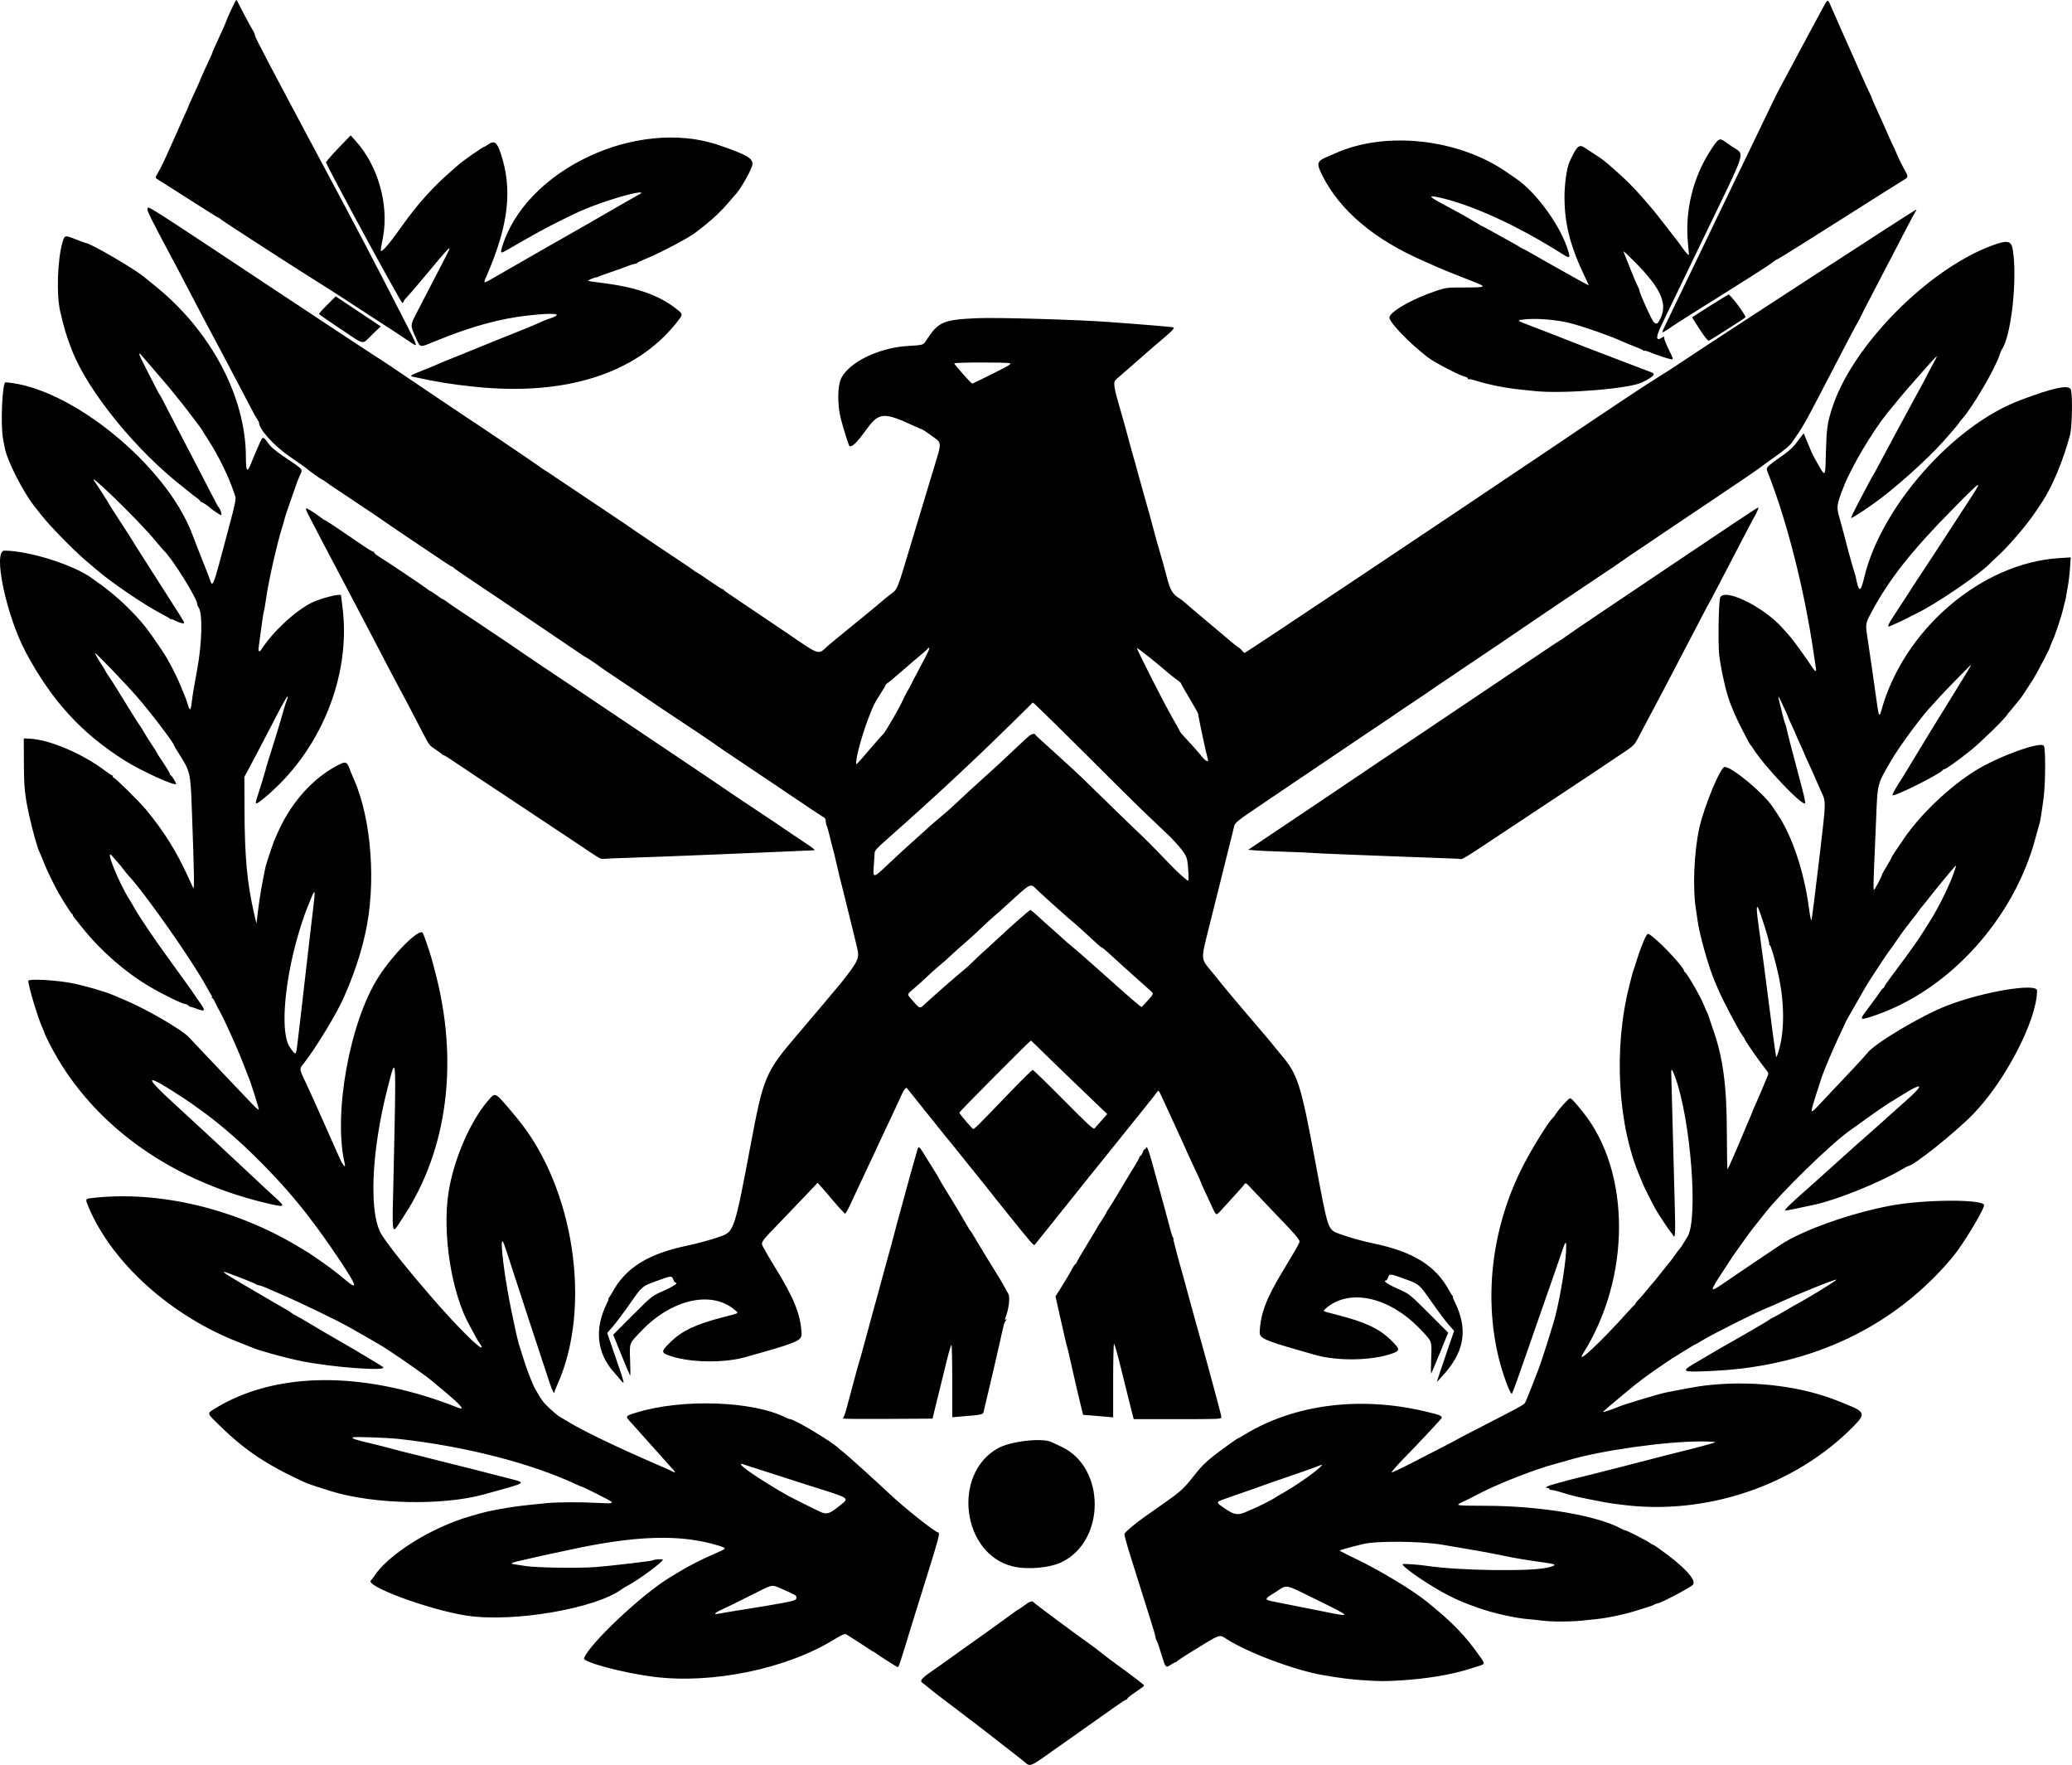 <?xml version="1.0" encoding="UTF-8" standalone="no"?>
<!-- Created with Inkscape (http://www.inkscape.org/) -->

<svg
   width="541.742mm"
   height="461.326mm"
   viewBox="0 0 541.742 461.326"
   version="1.1"
   id="svg1"
   xml:space="preserve"
   xmlns="http://www.w3.org/2000/svg"
   xmlns:svg="http://www.w3.org/2000/svg"><defs
     id="defs1" /><g
     id="layer1"
     transform="translate(269.349,119.856)"><path
       style="fill:#000000"
       d="m -1.78,340.439 c -0.761,-0.611 -2.232,-1.766 -3.269,-2.566 -1.037,-0.8 -2.498,-1.94 -3.247,-2.532 -1.693,-1.34 -5.404,-4.197 -8.394,-6.463 -7.472,-5.662 -8.934,-6.785 -9.792,-7.52 -0.523,-0.448 -1.264,-1.038 -1.649,-1.311 -0.915,-0.65 -0.381,-1.194 4.317,-4.398 0.32,-0.218 1.573,-1.111 2.785,-1.984 1.212,-0.873 2.421,-1.74 2.687,-1.927 3.36,-2.357 11.048,-7.865 12.835,-9.195 1.263,-0.941 2.362,-1.71 2.442,-1.71 0.08,0 0.772,-0.476 1.539,-1.057 1.375,-1.042 2.142,-1.297 2.443,-0.811 0.169,0.273 9.39,7.144 14.04,10.461 1.015,0.724 2.024,1.461 2.242,1.637 1.753,1.416 3.611,2.839 5.292,4.054 4.348,3.141 7.276,5.388 7.276,5.584 0,0.188 -0.474,0.545 -3.373,2.539 -0.546,0.375 -0.992,0.786 -0.992,0.912 0,0.126 -0.122,0.229 -0.272,0.229 -0.15,0 -1.548,0.906 -3.109,2.014 -1.56,1.108 -3.194,2.265 -3.631,2.572 -1.122,0.789 -6.568,4.636 -10.319,7.289 -8.797,6.222 -7.827,5.81 -9.85,4.185 z M 86.916,319.321 c -3.105,-0.198 -5.626,-0.519 -10.319,-1.315 -7.289,-1.237 -19.527,-5.805 -25.207,-9.411 -2.07,-1.314 -1.25,-1.632 -10.38,4.026 -1.382,0.857 -2.553,1.65 -2.602,1.763 -0.049,0.113 -0.2,0.205 -0.336,0.205 -0.137,0 -0.727,0.317 -1.312,0.704 -1.347,0.892 -1.353,0.885 -2.519,-2.959 -0.529,-1.743 -1.067,-3.282 -1.197,-3.42 -0.13,-0.138 -0.236,-0.447 -0.236,-0.687 0,-0.239 -0.526,-2.091 -1.168,-4.114 -0.642,-2.023 -1.82,-5.763 -2.617,-8.309 -0.797,-2.547 -2.128,-6.789 -2.958,-9.428 -0.83,-2.639 -1.468,-5.01 -1.418,-5.269 0.084,-0.432 2.899,-2.84 5.027,-4.299 0.487,-0.334 1.6,-1.117 2.473,-1.74 0.873,-0.623 2.887,-2.05 4.474,-3.17 2.909,-2.053 3.936,-3.08 6.978,-6.979 1.104,-1.414 2.572,-2.838 4.366,-4.233 2.596,-2.019 6.156,-4.569 6.378,-4.569 0.059,0 0.867,-0.462 1.796,-1.026 12.868,-7.818 29.835,-10.032 46.784,-6.105 4.465,1.034 5.067,1.309 4.488,2.045 -0.496,0.63 -6.774,7.332 -8.341,8.904 -2.577,2.585 -4.682,4.934 -4.544,5.072 0.087,0.087 2.637,-1.122 5.667,-2.686 3.03,-1.564 6.759,-3.484 8.286,-4.266 1.528,-0.782 2.9,-1.508 3.049,-1.613 0.149,-0.105 1.578,-0.861 3.175,-1.681 12.591,-6.458 14.229,-7.336 14.606,-7.829 0.179,-0.234 0.875,-1.864 1.547,-3.623 0.672,-1.759 1.556,-4.032 1.964,-5.05 0.408,-1.019 1.353,-3.817 2.1,-6.218 0.747,-2.401 1.58,-5.08 1.853,-5.953 1.345,-4.316 3.143,-14.473 3.346,-18.906 0.127,-2.781 -0.079,-2.874 -0.904,-0.408 -0.593,1.77 -3.842,11.104 -6.539,18.785 -0.971,2.765 -2.338,6.694 -3.038,8.731 -1.796,5.23 -3.389,9.629 -3.661,10.115 -0.337,0.602 -2.48,-5.17 -3.51,-9.454 -3.935,-16.367 -1.616,-34.442 6.432,-50.139 2.29,-4.467 6.672,-11.52 7.726,-12.435 0.167,-0.146 0.531,-0.622 0.807,-1.058 0.814,-1.285 3.364,-4.101 3.713,-4.101 0.36,0 1.155,0.849 3.352,3.575 12.595,15.631 12.618,43.218 0.054,63.166 -2.056,3.264 4.579,-2.933 11.969,-11.179 0.717,-0.8 1.393,-1.495 1.503,-1.543 0.109,-0.049 0.198,-0.188 0.198,-0.31 0,-0.122 0.447,-0.677 0.992,-1.235 0.546,-0.557 1.409,-1.545 1.918,-2.194 0.509,-0.65 1.206,-1.483 1.549,-1.852 0.343,-0.369 1.411,-1.683 2.374,-2.92 0.963,-1.237 1.96,-2.477 2.216,-2.756 0.255,-0.279 0.788,-0.993 1.184,-1.587 0.396,-0.594 0.951,-1.344 1.233,-1.666 0.282,-0.322 0.645,-0.818 0.807,-1.101 0.162,-0.284 0.77,-1.271 1.352,-2.193 2.887,-4.574 0.856,-30.709 -3.256,-41.888 -0.798,-2.17 -1.042,-2.304 -0.968,-0.535 0.024,0.582 0.188,6.714 0.364,13.626 0.176,6.912 0.421,16.14 0.544,20.505 0.216,7.633 0.128,9.019 -0.495,7.854 -0.158,-0.295 -0.44,-0.695 -0.626,-0.888 -0.351,-0.363 -2.859,-4.146 -3.83,-5.775 -0.613,-1.029 -3.512,-6.801 -3.519,-7.006 -0.002,-0.072 -0.251,-0.698 -0.553,-1.391 -5.896,-13.542 -7.044,-33.664 -2.859,-50.115 0.457,-1.798 0.861,-3.388 0.897,-3.533 0.036,-0.146 0.142,-0.443 0.236,-0.661 0.094,-0.218 0.462,-1.349 0.817,-2.514 0.782,-2.559 1.992,-5.636 2.542,-6.464 0.403,-0.606 0.403,-0.606 2.166,0.839 2.578,2.113 7.613,7.63 7.613,8.342 0,0.155 0.089,0.322 0.198,0.37 0.582,0.259 4.128,6.395 5.096,8.819 0.349,0.873 0.717,1.707 0.817,1.852 0.101,0.146 0.304,0.681 0.451,1.191 0.148,0.509 0.589,1.819 0.98,2.91 2.656,7.404 3.675,14.908 3.689,27.172 0.006,5.413 0.094,9.759 0.195,9.657 0.183,-0.185 2.733,-6.037 4.577,-10.504 0.541,-1.31 1.209,-2.886 1.485,-3.503 0.276,-0.617 0.502,-1.174 0.502,-1.238 0,-0.064 0.345,-0.869 0.767,-1.789 0.422,-0.92 1.186,-2.684 1.698,-3.921 0.512,-1.237 1.118,-2.687 1.345,-3.222 0.414,-0.973 0.414,-0.973 -0.73,-2.381 -1.321,-1.625 -5.197,-7.236 -5.197,-7.523 0,-0.106 -0.166,-0.381 -0.368,-0.611 -0.795,-0.903 -5.182,-9.166 -6.473,-12.192 -0.341,-0.8 -0.775,-1.812 -0.964,-2.249 -1.591,-3.675 -4.098,-12.588 -4.503,-16.007 -0.078,-0.655 -0.26,-1.905 -0.405,-2.778 -0.899,-5.398 -0.517,-14.956 0.844,-21.167 1.267,-5.78 5.591,-16.197 6.683,-16.102 2.126,0.184 10.135,6.865 12.52,10.444 0.405,0.607 1.06,1.593 1.457,2.191 3.696,5.572 6.801,14.932 8.024,24.19 0.255,1.932 0.549,3.418 0.652,3.302 0.103,-0.116 0.991,-7.057 1.973,-15.424 1.959,-16.7 1.93,-15.33 0.399,-18.653 -0.402,-0.873 -1.047,-2.341 -1.433,-3.262 -0.386,-0.921 -1.173,-2.679 -1.748,-3.908 -0.576,-1.228 -1.046,-2.284 -1.046,-2.345 0,-0.061 -0.476,-1.138 -1.058,-2.392 -0.582,-1.254 -1.058,-2.33 -1.058,-2.392 0,-0.061 -0.476,-1.128 -1.058,-2.371 -0.582,-1.243 -1.058,-2.332 -1.058,-2.42 0,-0.135 -0.842,-1.979 -2.186,-4.79 -0.438,-0.916 -0.471,-0.578 -0.085,0.869 0.193,0.722 0.562,2.206 0.82,3.298 0.258,1.091 0.567,2.176 0.685,2.411 0.118,0.235 0.276,0.77 0.351,1.191 0.132,0.746 1.916,7.645 3.208,12.406 1.311,4.831 1.804,6.999 1.631,7.173 -0.759,0.759 -10.753,-9.781 -13.576,-14.317 -0.272,-0.437 -0.572,-0.853 -0.668,-0.926 -0.287,-0.218 -3.58,-6.633 -4.211,-8.202 -0.322,-0.8 -0.737,-1.812 -0.922,-2.249 -1.075,-2.53 -2.431,-8.287 -3.055,-12.97 -0.317,-2.379 -0.19,-12.98 0.178,-14.901 0.595,-3.102 11.399,2.072 16.51,7.907 0.798,0.911 1.574,1.788 1.724,1.947 0.757,0.805 4.116,5.442 5.913,8.162 0.776,1.174 1.124,1.271 0.956,0.265 -0.067,-0.4 -0.367,-2.394 -0.668,-4.432 -2.385,-16.164 -6.809,-33.632 -11.709,-46.236 -0.782,-2.011 -1.19,-1.488 4.155,-5.318 1.507,-1.08 2.498,-2.061 3.534,-3.498 0.792,-1.098 1.472,-1.96 1.51,-1.915 0.039,0.045 0.518,1.208 1.065,2.584 0.547,1.376 1.196,2.864 1.443,3.307 3.351,6.021 3.075,6.082 3.265,-0.716 0.18,-6.46 0.386,-7.925 1.677,-11.918 5.216,-16.134 24.948,-36.146 41.788,-42.38 3.938,-1.458 5.004,-1.27 5.385,0.95 1.301,7.575 -0.389,22.951 -2.89,26.294 -0.109,0.146 -0.346,0.741 -0.526,1.323 -1.094,3.528 -7.247,14.016 -9.907,16.886 -0.375,0.405 -0.682,0.801 -0.682,0.88 0,0.138 -1.864,2.34 -4.101,4.844 -4.444,4.975 -13.104,12.693 -18.389,16.391 -3.252,2.275 -5.604,3.77 -5.731,3.643 -0.078,-0.078 0.603,-1.549 1.512,-3.269 0.91,-1.72 2.185,-4.139 2.835,-5.376 0.649,-1.237 1.274,-2.368 1.389,-2.514 0.115,-0.146 0.83,-1.455 1.59,-2.91 0.76,-1.455 2.482,-4.67 3.828,-7.144 1.346,-2.474 2.957,-5.45 3.58,-6.615 0.623,-1.164 1.557,-2.891 2.075,-3.836 2.129,-3.884 2.684,-4.921 2.916,-5.441 0.134,-0.3 0.791,-1.535 1.459,-2.744 0.669,-1.209 1.216,-2.263 1.216,-2.343 0,-0.231 -1.549,1.429 -4.515,4.839 -1.519,1.746 -2.889,3.294 -3.045,3.44 -0.217,0.202 -3.417,4.062 -5.485,6.615 -3.75,4.63 -9.238,13.875 -11.23,18.918 -1.928,4.879 -2.019,5.469 -1.257,8.097 0.376,1.295 0.983,3.544 1.349,5 0.736,2.925 2.428,9.035 2.674,9.657 0.086,0.218 0.19,0.56 0.23,0.76 0.911,4.489 1.301,4.539 2.318,0.299 4.38,-18.253 23.124,-39.539 40.655,-46.168 9.006,-3.405 13.013,-4.218 13.378,-2.713 0.439,1.81 0.275,9.734 -0.243,11.708 -1.712,6.53 -4.644,13.582 -7.317,17.595 -0.242,0.364 -0.958,1.435 -1.59,2.381 -2.447,3.662 -7.256,9.278 -10.251,11.97 -0.689,0.62 -1.313,1.196 -1.386,1.281 -2.365,2.759 -14.493,11.071 -19.844,13.6 -0.8,0.378 -1.634,0.801 -1.852,0.939 -0.518,0.328 -4.95,2.372 -5.143,2.372 -0.382,0 -0.053,-0.778 1.003,-2.368 0.633,-0.953 1.957,-2.984 2.941,-4.512 2.661,-4.132 4.273,-6.606 5.173,-7.938 0.889,-1.316 3.701,-5.615 7.301,-11.164 1.293,-1.993 3.065,-4.71 3.938,-6.04 4.534,-6.901 4.415,-6.855 -3.792,1.468 -10.877,11.031 -16.634,18.37 -21.309,27.166 -1.365,2.568 -1.399,2.835 -0.818,6.506 0.363,2.3 1.776,12.07 2.551,17.649 0.365,2.629 0.575,2.891 1.018,1.271 5.809,-21.242 26.187,-38.698 46.626,-39.939 l 2.919,-0.177 -0.181,2.754 c -0.099,1.515 -0.354,3.647 -0.566,4.738 -0.212,1.091 -0.429,2.342 -0.483,2.778 -0.054,0.437 -0.164,0.972 -0.245,1.191 -0.081,0.218 -0.292,1.052 -0.47,1.852 -0.436,1.96 -2.001,6.686 -2.786,8.408 -0.35,0.768 -0.636,1.485 -0.636,1.593 0,0.344 -3.221,6.525 -4.409,8.462 -0.559,0.911 -2.8,4.336 -3.067,4.688 -0.82,1.08 -3.209,3.994 -3.361,4.101 -0.104,0.073 -0.303,0.344 -0.444,0.602 -0.527,0.966 -6.983,7.269 -9.488,9.263 -3.654,2.908 -6.528,4.952 -6.965,4.952 -0.147,0 -0.306,0.091 -0.355,0.203 -0.378,0.871 -12.659,7.026 -13.113,6.571 -0.147,-0.147 0.467,-1.314 1.701,-3.237 0.553,-0.862 1.146,-1.802 1.319,-2.089 0.173,-0.287 0.887,-1.466 1.587,-2.619 0.701,-1.153 1.869,-3.087 2.597,-4.297 1.352,-2.249 5.954,-9.744 6.715,-10.937 0.609,-0.955 0.773,-1.221 2.711,-4.4 0.964,-1.582 2.244,-3.678 2.844,-4.657 0.6,-0.98 1.091,-1.828 1.091,-1.885 0,-0.151 -7.1,7.113 -8.625,8.826 -0.713,0.8 -1.356,1.515 -1.429,1.587 -2.494,2.494 -8.562,10.658 -10.902,14.668 -3.69,6.323 -3.553,5.79 -3.917,15.23 -0.149,3.856 -0.391,9.548 -0.538,12.648 -0.147,3.1 -0.188,5.765 -0.091,5.922 0.137,0.221 2.219,-3.678 2.219,-4.155 0,-0.06 0.536,-0.991 1.191,-2.07 0.655,-1.079 1.191,-2.041 1.191,-2.139 0,-0.183 0.963,-1.655 3.458,-5.284 4.309,-6.267 11.912,-13.449 18.629,-17.597 5.96,-3.681 16.868,-7.623 17.799,-6.432 0.465,0.594 0.433,9.671 -0.047,13.419 -0.504,3.937 -0.968,6.77 -1.212,7.408 -0.111,0.291 -0.535,1.779 -0.942,3.307 -5.577,20.929 -22.311,39.504 -41.654,46.237 -4.03,1.403 -4.398,1.344 -3.03,-0.487 2.463,-3.295 3.509,-4.728 4.089,-5.597 0.363,-0.545 0.75,-0.991 0.859,-0.992 0.109,-9.9e-4 0.198,-0.126 0.198,-0.278 0,-0.152 1.051,-1.67 2.336,-3.373 2.384,-3.161 4.799,-6.458 5.739,-7.833 0.288,-0.422 0.703,-1.021 0.921,-1.332 0.218,-0.311 0.635,-0.954 0.926,-1.43 0.291,-0.476 1.118,-1.781 1.838,-2.901 2.669,-4.151 5.893,-10.853 6.899,-14.339 0.186,-0.644 0.171,-0.64 -0.523,0.132 -1.105,1.228 -4.866,5.813 -6.6,8.045 -0.859,1.105 -1.638,2.069 -1.733,2.142 -0.094,0.073 -0.46,0.549 -0.812,1.058 -0.353,0.509 -1.308,1.759 -2.123,2.778 -1.325,1.656 -2.514,3.273 -3.693,5.021 -1.095,1.624 -1.456,2.134 -1.598,2.255 -0.177,0.151 -3.057,4.437 -4.445,6.615 -0.51,0.8 -1.124,1.753 -1.365,2.117 -0.24,0.364 -1.31,2.209 -2.376,4.101 -1.066,1.892 -2.278,4.007 -2.692,4.7 -0.414,0.693 -0.754,1.307 -0.754,1.363 0,0.056 -0.757,1.692 -1.683,3.634 -1.703,3.573 -4.203,9.527 -4.816,11.469 -0.184,0.582 -0.774,2.428 -1.312,4.101 -1.524,4.742 -1.5,4.97 0.326,3.043 8.488,-8.958 12.589,-13.354 12.983,-13.917 1.742,-2.487 14.014,-9.831 20.96,-12.542 9.306,-3.633 23.549,-6.017 23.548,-3.942 -0.003,7.666 -8.303,23.689 -16.757,32.351 -4.766,4.884 -15.618,13.529 -16.982,13.529 -0.057,0 -0.734,0.372 -1.505,0.827 -5.894,3.48 -16.851,7.912 -22.832,9.235 -4.06,0.898 -7.433,1.579 -7.793,1.574 -0.411,-0.006 1.67,-2.06 5.147,-5.081 1.019,-0.885 2.983,-2.643 4.366,-3.907 1.382,-1.264 3.704,-3.347 5.159,-4.63 1.455,-1.282 2.705,-2.408 2.778,-2.502 0.073,-0.094 1.621,-1.467 3.44,-3.051 1.819,-1.584 3.784,-3.322 4.366,-3.862 1.197,-1.11 1.448,-1.335 6.188,-5.536 5.369,-4.759 4.695,-5.185 -1.744,-1.102 -0.612,0.388 -1.855,1.16 -2.763,1.716 -0.908,0.556 -3.413,2.282 -5.567,3.836 -2.154,1.554 -4.304,3.101 -4.778,3.438 -4.679,3.327 -17.667,15.981 -21.59,21.035 -0.386,0.498 -1.377,1.735 -2.202,2.75 -0.824,1.015 -1.837,2.32 -2.249,2.901 -0.412,0.581 -1.464,2.038 -2.337,3.237 -0.873,1.2 -1.708,2.38 -1.856,2.624 -0.147,0.244 -1.17,1.812 -2.271,3.486 -4.05,6.152 -4.043,6.288 0.18,3.397 4.737,-3.242 11.486,-7.796 14.651,-9.885 5.673,-3.745 18.183,-8.185 28.586,-10.148 8.969,-1.692 24.859,-1.739 24.518,-0.072 -0.349,1.705 -5.637,10.399 -8.183,13.452 -15.107,18.118 -36.589,28.433 -61.983,29.76 -9.433,0.493 -9.614,0.377 -4.199,-2.701 0.451,-0.257 1.701,-0.993 2.778,-1.637 1.848,-1.105 3.119,-1.841 5.265,-3.047 4.249,-2.388 9.999,-5.755 10.34,-6.053 0.23,-0.201 0.494,-0.366 0.588,-0.366 0.153,0 3.698,-2.001 4.683,-2.644 0.218,-0.142 0.814,-0.479 1.323,-0.748 3.359,-1.776 11.13,-6.544 10.776,-6.612 -0.236,-0.046 -2.787,0.879 -5.669,2.055 -5.168,2.109 -5.665,2.319 -8.018,3.388 -2.078,0.944 -3.523,1.576 -5.292,2.313 -2.719,1.133 -13.418,6.516 -15.672,7.885 -1.125,0.683 -2.098,1.243 -2.162,1.243 -0.182,0 -5.667,3.375 -7.433,4.573 -5.722,3.883 -6.866,4.737 -11.475,8.563 -4.524,3.756 -5.475,4.591 -5.227,4.591 0.291,0 3.332,-1.052 3.821,-1.321 0.753,-0.415 10.75,-3.444 12.484,-3.782 8.115,-1.582 9.079,-1.742 12.283,-2.038 11.588,-1.071 23.704,0.528 33.093,4.366 0.582,0.238 1.409,0.573 1.838,0.744 4.948,1.977 5.113,2.51 1.812,5.852 -15.29,15.482 -38.619,23.318 -60.668,20.378 -0.509,-0.068 -1.402,-0.182 -1.984,-0.254 -0.582,-0.072 -1.416,-0.199 -1.852,-0.282 -7.915,-1.507 -8.773,-1.704 -12.148,-2.787 -0.861,-0.276 -1.843,-0.502 -2.183,-0.502 -0.34,0 -0.618,-0.119 -0.618,-0.265 0,-0.146 -0.179,-0.265 -0.397,-0.265 -1.072,0 -0.165,-0.533 1.786,-1.048 1.201,-0.318 2.54,-0.683 2.977,-0.812 0.775,-0.229 2.197,-0.586 6.218,-1.564 1.903,-0.463 13.478,-3.431 19.844,-5.088 1.673,-0.436 3.459,-0.887 3.969,-1.003 2.435,-0.553 8.644,-2.222 8.996,-2.419 0.227,-0.127 -1.345,-0.225 -3.675,-0.229 -9.388,-0.019 -26.449,2.392 -34.69,4.901 -0.655,0.199 -2.143,0.612 -3.307,0.917 -5.47,1.432 -15.519,5.388 -20.637,8.124 -1.164,0.622 -2.801,1.445 -3.638,1.829 -2.218,1.017 -2.204,1.02 6.085,1.05 14.31,0.053 28.798,2.501 35.237,5.952 0.515,0.276 1.043,0.502 1.173,0.502 0.342,0 5.42,2.582 6.274,3.19 0.397,0.283 0.793,0.514 0.879,0.514 0.086,0 0.782,0.444 1.547,0.986 6.505,4.617 9.934,8.255 8.927,9.469 -0.605,0.729 -8.484,4.891 -9.259,4.891 -0.164,0 -0.558,0.143 -0.876,0.318 -0.318,0.175 -0.697,0.349 -0.843,0.387 -0.146,0.038 -1.812,0.561 -3.704,1.161 -3.215,1.021 -7.517,1.936 -10.583,2.251 -0.728,0.075 -2.42,0.25 -3.76,0.39 -3.128,0.326 -7.966,0.325 -10.442,-0.002 -1.066,-0.141 -2.652,-0.309 -3.525,-0.374 -3.416,-0.254 -9.448,-1.612 -13.229,-2.979 -3.939,-1.424 -4.847,-1.8 -7.408,-3.075 -4.691,-2.334 -12.303,-7.479 -12.303,-8.314 0,-0.189 4.232,0.101 6.482,0.444 8.216,1.253 27.472,1.504 31.579,0.412 2.479,-0.659 2.305,-0.836 -1.315,-1.335 -4.103,-0.566 -7.219,-1.086 -10.024,-1.67 -4.134,-0.862 -7.543,-1.476 -16.404,-2.956 -5.628,-0.94 -17.072,-1.031 -20.637,-0.165 -3.851,0.936 -6.085,1.567 -6.083,1.72 0.001,0.088 1.633,0.935 3.626,1.881 6.655,3.158 15.227,8.307 19.258,11.569 6.764,5.473 9.953,8.795 14.003,14.589 1.114,1.593 1.107,1.609 -0.906,2.225 -0.8,0.245 -1.991,0.614 -2.646,0.821 -4.232,1.337 -10.75,2.415 -16.933,2.801 -4.801,0.299 -5.437,0.298 -10.45,-0.021 z M 75.406,298.546 c -9.187,-4.521 -8.042,-4.277 -11.071,-2.358 -3.606,2.286 -3.819,1.998 2.356,3.196 2.683,0.52 7.141,1.406 9.906,1.967 7.606,1.545 7.595,1.518 -1.191,-2.806 z M 56.422,275.344 c 0.546,-0.243 1.439,-0.629 1.984,-0.858 1.371,-0.576 5.14,-2.493 5.622,-2.859 0.218,-0.166 0.814,-0.53 1.323,-0.808 3.39,-1.855 8.605,-5.427 10.399,-7.121 0.911,-0.86 0.822,-0.864 -1.225,-0.054 -0.898,0.355 -3.776,1.372 -6.395,2.259 -2.619,0.887 -4.941,1.686 -5.159,1.775 -0.5,0.204 -5.648,2.019 -10.319,3.639 -4.468,1.55 -4.344,1.332 -1.775,3.119 2.409,1.676 3.443,1.845 5.546,0.91 z M 195.664,154.98 c 1.58,-5.202 1.585,-12.505 0.015,-19.818 -0.851,-3.962 -2.078,-8.147 -2.342,-7.984 -0.164,0.101 -0.192,0.038 -0.071,-0.158 0.217,-0.352 -2.764,-9.789 -3.097,-9.802 -0.311,-0.012 -0.236,1.142 0.349,5.416 1.13,8.246 1.614,11.904 2.765,20.902 0.651,5.093 1.303,9.975 1.448,10.848 0.145,0.873 0.264,1.677 0.265,1.786 0.004,0.56 0.291,0.048 0.667,-1.191 z M -98.425,318.441 c -7.984,-1.011 -18.589,-3.838 -18.222,-4.857 1.333,-3.702 15.113,-16.683 22.385,-21.087 0.24,-0.146 1.039,-0.634 1.775,-1.085 3.167,-1.941 6.521,-3.66 10.273,-5.266 2.93,-1.254 2.956,-1.316 0.828,-1.973 -9.904,-3.059 -21.494,-2.744 -38.999,1.061 -2.11,0.459 -4.61,0.994 -5.556,1.19 -0.946,0.196 -2.196,0.471 -2.778,0.611 -0.582,0.14 -2.249,0.518 -3.704,0.841 -3.242,0.718 -3.757,0.953 -2.506,1.142 0.505,0.076 1.811,0.277 2.903,0.447 3.102,0.481 14.031,0.641 18.616,0.272 4.13,-0.332 14.408,-1.544 14.717,-1.734 0.448,-0.277 2.651,-0.422 2.651,-0.174 0,0.579 -6.268,5.226 -8.996,6.668 -0.655,0.346 -1.369,0.766 -1.587,0.933 -6.691,5.115 -28.357,8.865 -40.614,7.03 -9.795,-1.467 -27.081,-7.853 -25.09,-9.268 0.127,-0.09 0.431,-0.479 0.675,-0.863 3.689,-5.805 15.019,-12.916 25.275,-15.863 4.168,-1.198 4.383,-1.249 8.135,-1.933 3.238,-0.59 5.289,-0.849 11.642,-1.47 3.079,-0.301 9.187,-0.329 13.85,-0.064 3.222,0.183 3.79,0.107 3.147,-0.42 -0.401,-0.328 -7.207,-3.76 -7.458,-3.76 -0.098,0 -0.797,-0.289 -1.552,-0.643 -11.926,-5.586 -29.145,-9.997 -46.484,-11.909 -2.855,-0.315 -11.148,-0.622 -11.835,-0.438 -0.818,0.219 0.32,0.621 4.558,1.613 1.31,0.306 2.798,0.671 3.307,0.809 3.167,0.863 6.884,1.828 7.431,1.928 0.352,0.064 2.272,0.543 4.267,1.064 1.995,0.521 3.9,1.003 4.233,1.071 0.744,0.152 13.204,3.314 17.504,4.443 3.954,1.037 4.209,0.898 -7.374,4.055 -10.716,2.921 -28.601,2.537 -39.688,-0.854 -2.543,-0.778 -6.09,-1.952 -6.615,-2.19 -10.077,-4.573 -15.835,-8.387 -22.556,-14.944 -3.51,-3.424 -3.445,-3.176 -1.191,-4.555 14.853,-9.084 35.886,-9.803 58.539,-2.003 1.673,0.576 3.662,1.314 4.418,1.64 2.821,1.215 1.538,-0.315 -4.286,-5.11 -1.019,-0.839 -2.09,-1.731 -2.381,-1.983 -1.188,-1.029 -7.248,-5.284 -10.98,-7.71 -0.218,-0.142 -0.814,-0.53 -1.323,-0.862 -0.846,-0.552 -5.396,-3.184 -8.996,-5.203 -3.238,-1.817 -12.923,-6.493 -17.595,-8.495 -1.746,-0.749 -3.684,-1.591 -4.306,-1.872 -0.622,-0.281 -1.396,-0.539 -1.72,-0.573 -0.324,-0.034 -0.658,-0.155 -0.743,-0.27 -0.131,-0.177 -4.101,-1.765 -7.453,-2.981 -1.973,-0.716 -0.907,0.097 3.512,2.676 2.477,1.446 5.9,3.447 7.607,4.448 1.707,1 3.639,2.12 4.293,2.487 0.655,0.368 1.25,0.754 1.323,0.858 0.073,0.104 0.649,0.451 1.282,0.772 0.632,0.321 1.942,1.069 2.91,1.664 1.552,0.953 6.109,3.623 9.169,5.373 3.486,1.993 10.135,5.976 10.583,6.338 1.486,1.203 -13.53,0.086 -21.696,-1.613 -4.371,-0.91 -11.081,-2.78 -12.7,-3.539 -0.291,-0.137 -1.66,-0.682 -3.043,-1.212 -17.787,-6.819 -33.267,-20.655 -39.489,-35.296 -0.961,-2.262 -0.953,-2.295 0.661,-2.487 17.358,-2.065 37.506,2.664 54.198,12.722 1.156,0.697 2.308,1.386 2.56,1.532 0.252,0.146 1.217,0.801 2.145,1.455 0.928,0.654 1.94,1.364 2.249,1.578 1.279,0.882 3.842,2.87 5.397,4.185 3.234,2.736 2.881,1.497 -1.414,-4.97 -7.791,-11.73 -14.225,-19.542 -23.428,-28.447 -4.231,-4.094 -9.186,-8.276 -13.053,-11.018 -1.171,-0.83 -2.251,-1.607 -2.399,-1.726 -0.148,-0.119 -0.922,-0.647 -1.72,-1.173 -10.887,-7.179 -11.452,-6.607 -1.98,2.005 1.57,1.427 6.093,5.596 7.618,7.022 0.856,0.8 1.933,1.798 2.393,2.216 0.46,0.419 1.551,1.438 2.424,2.267 0.873,0.828 2.54,2.381 3.704,3.45 1.164,1.069 3.192,2.967 4.507,4.216 1.315,1.249 3.428,3.207 4.696,4.35 3.057,2.756 2.924,2.848 -2.325,1.599 -25.627,-6.098 -46.093,-21.168 -56.487,-41.592 -0.729,-1.432 -1.325,-2.692 -1.325,-2.801 0,-0.109 -0.281,-0.815 -0.625,-1.57 -1.151,-2.527 -3.608,-10.748 -3.608,-12.072 0,-0.646 7.56,-0.212 11.906,0.683 2.869,0.591 8.105,2.108 9.922,2.875 0.437,0.184 1.984,0.838 3.44,1.452 5.723,2.415 15.037,7.836 16.739,9.74 0.329,0.369 2.354,2.512 4.498,4.762 2.144,2.251 4.077,4.29 4.296,4.532 0.218,0.242 1.647,1.747 3.175,3.344 1.528,1.597 3.547,3.718 4.488,4.713 0.94,0.995 1.747,1.697 1.793,1.56 0.078,-0.234 -2.036,-6.996 -2.547,-8.146 -0.129,-0.291 -0.776,-1.958 -1.437,-3.704 -1.372,-3.625 -5.055,-11.828 -6.183,-13.774 -0.417,-0.719 -0.981,-1.813 -1.253,-2.431 -0.273,-0.618 -0.617,-1.124 -0.764,-1.124 -0.148,0 -0.19,-0.078 -0.094,-0.174 0.096,-0.096 0.071,-0.304 -0.055,-0.463 -0.126,-0.159 -0.683,-1.122 -1.237,-2.141 -3.87,-7.113 -16.326,-24.846 -20.692,-29.458 -0.184,-0.195 -0.66,-0.79 -1.058,-1.323 -0.398,-0.533 -1.096,-1.386 -1.552,-1.895 -0.455,-0.509 -1.136,-1.283 -1.513,-1.72 -1.966,-2.279 1.662,6.817 4.534,11.366 0.371,0.588 1.018,1.695 1.438,2.459 0.992,1.807 5.138,7.956 8.224,12.197 1.339,1.84 2.613,3.604 2.83,3.919 0.217,0.315 1.288,1.801 2.38,3.301 1.091,1.5 2.044,2.853 2.117,3.006 0.073,0.153 0.698,1.064 1.389,2.024 1.697,2.356 1.536,2.581 -1.122,1.571 -0.729,-0.277 -1.326,-0.447 -1.326,-0.378 0,0.069 -0.187,-0.061 -0.416,-0.29 -0.229,-0.229 -0.571,-0.416 -0.761,-0.416 -0.81,0 -5.746,-2.397 -9.539,-4.633 -6.228,-3.67 -12.616,-9.239 -17.299,-15.079 -1.05,-1.31 -2.082,-2.591 -2.293,-2.847 -0.211,-0.256 -0.384,-0.574 -0.384,-0.706 0,-0.132 -0.102,-0.279 -0.226,-0.328 -0.21,-0.082 -2.341,-3.395 -3.546,-5.512 -1.208,-2.123 -3.118,-6.094 -3.882,-8.07 -0.45,-1.164 -0.932,-2.316 -1.07,-2.56 -0.462,-0.814 -1.793,-5.527 -2.639,-9.346 -1.208,-5.455 -1.418,-7.494 -1.444,-14.023 l -0.025,-6.35 1.578,0.074 c 5.228,0.244 13.917,3.965 19.853,8.503 0.873,0.667 1.686,1.181 1.806,1.141 0.12,-0.04 0.143,0.049 0.051,0.198 -0.092,0.149 -0.047,0.271 0.1,0.271 0.416,0 6.767,6.253 8.598,8.467 4.63,5.595 7.898,10.814 10.936,17.463 0.565,1.237 1.172,2.547 1.349,2.91 0.366,0.755 0.303,-3.291 -0.31,-19.877 -0.392,-10.593 -0.326,-10.321 -3.787,-15.781 -0.486,-0.767 -0.884,-1.456 -0.884,-1.532 0,-0.6 -6.371,-8.952 -9.834,-12.892 -3.443,-3.917 -10.804,-11.554 -10.804,-11.209 0,0.237 1.03,2.02 1.884,3.261 0.419,0.609 0.762,1.183 0.762,1.277 0,0.093 0.387,0.722 0.86,1.397 0.473,0.675 1.455,2.202 2.183,3.392 3.132,5.123 5.255,8.51 5.94,9.478 0.404,0.571 0.96,1.461 1.234,1.978 0.274,0.517 1.124,1.868 1.888,3.002 0.764,1.134 1.389,2.129 1.389,2.212 0,0.083 0.341,0.646 0.757,1.252 1.544,2.248 2.683,4.11 2.683,4.388 0,0.157 0.097,0.286 0.216,0.286 0.207,0 1.372,1.884 1.372,2.219 0,0.779 -8.983,-3.297 -13.409,-6.084 -11.328,-7.133 -19.091,-15.62 -25.868,-28.282 -5.118,-9.562 -8.712,-26.591 -5.611,-26.591 6.436,0 18.448,3.822 23.043,7.333 0.34,0.26 0.886,0.651 1.213,0.869 2.223,1.484 5.515,4.212 7.693,6.374 4,3.97 5.185,5.443 9.283,11.533 1.617,2.403 3.641,6.264 4.857,9.267 0.519,1.281 1.05,2.566 1.181,2.857 0.13,0.291 0.444,1.215 0.697,2.053 0.532,1.76 0.775,1.591 1.025,-0.713 0.174,-1.595 0.62,-4.289 1.339,-8.087 1.394,-7.36 1.563,-15.486 0.349,-16.788 -0.129,-0.138 -0.235,-0.425 -0.235,-0.638 0,-1.53 -6.657,-12.186 -8.867,-14.192 -0.16,-0.146 -1.176,-1.336 -2.258,-2.646 -4.245,-5.141 -18.553,-19.02 -15.647,-15.178 0.558,0.738 3.752,5.747 3.752,5.884 0,0.052 1.101,1.774 2.447,3.827 2.243,3.421 3.399,5.238 4.829,7.588 0.291,0.478 2.672,4.211 5.292,8.295 6.25,9.743 7.011,10.962 7.011,11.217 0,0.344 -1.1,0.082 -2.315,-0.552 -0.618,-0.322 -1.126,-0.494 -1.129,-0.382 -0.002,0.112 -0.091,0.085 -0.198,-0.061 -0.107,-0.146 -1.087,-0.726 -2.179,-1.29 -4.528,-2.339 -13.313,-8.292 -17.066,-11.564 -0.291,-0.254 -1.482,-1.266 -2.646,-2.249 -3.298,-2.785 -9.651,-9.266 -11.779,-12.016 -0.506,-0.654 -1.121,-1.428 -1.365,-1.72 -3.239,-3.862 -7.791,-12.768 -8.316,-16.273 -0.033,-0.218 -0.19,-1.06 -0.35,-1.871 -0.716,-3.629 -0.226,-14.936 0.645,-14.874 16.902,1.188 41.985,21.587 48.805,39.69 0.804,2.134 1.562,4.07 3.446,8.805 0.608,1.528 1.194,3.076 1.302,3.44 0.461,1.552 0.912,0.653 2.326,-4.63 4.956,-18.52 4.521,-16.4 3.811,-18.562 -1.372,-4.18 -4.15,-9.811 -6.948,-14.084 -0.704,-1.075 -1.28,-2 -1.28,-2.054 0,-0.055 -0.387,-0.615 -0.86,-1.245 -1.966,-2.619 -4.041,-5.339 -4.167,-5.462 -0.074,-0.073 -0.84,-1.025 -1.702,-2.117 -0.862,-1.091 -1.993,-2.47 -2.512,-3.064 -0.52,-0.594 -1.481,-1.72 -2.136,-2.503 -0.655,-0.783 -1.726,-2.026 -2.381,-2.762 -0.655,-0.736 -1.523,-1.738 -1.929,-2.227 -1.344,-1.616 -1.046,-0.651 1.025,3.322 1.126,2.16 2.34,4.522 2.697,5.249 0.357,0.728 0.725,1.382 0.817,1.455 0.092,0.073 0.61,1.025 1.151,2.117 0.541,1.091 2.111,4.128 3.49,6.747 1.378,2.619 3.085,5.894 3.793,7.276 1.237,2.417 5.088,9.844 6.242,12.039 0.306,0.582 0.7,1.237 0.875,1.455 0.383,0.477 0.756,1.852 0.502,1.852 -0.181,0 -2.543,-1.555 -2.788,-1.836 -0.36,-0.412 -2.117,-1.603 -2.364,-1.603 -0.155,0 -0.282,-0.099 -0.282,-0.22 0,-0.121 -0.532,-0.602 -1.182,-1.069 -0.65,-0.467 -1.338,-0.993 -1.528,-1.169 -0.19,-0.176 -0.879,-0.731 -1.53,-1.234 -12.355,-9.527 -25.035,-25.055 -29.285,-35.864 -1.469,-3.735 -2.158,-6.005 -3.131,-10.319 -1.003,-4.441 -0.716,-13.308 0.58,-17.926 0.56,-1.995 0.642,-2.016 3.48,-0.881 1.302,0.521 2.451,0.947 2.553,0.947 1.193,0 13.143,6.958 15.449,8.996 0.247,0.218 1.276,1.052 2.287,1.852 14.881,11.782 24.213,29.207 24.213,45.212 0,3.828 0.351,4.159 1.435,1.355 0.253,-0.655 0.62,-1.548 0.815,-1.984 0.195,-0.437 0.712,-1.624 1.148,-2.639 0.996,-2.314 1.079,-2.334 2.344,-0.551 0.787,1.11 1.804,1.985 4.197,3.612 5.359,3.645 4.958,3.17 4.165,4.937 -0.375,0.836 -0.896,2.174 -1.157,2.975 -0.262,0.8 -0.96,2.806 -1.551,4.457 -0.592,1.651 -1.125,3.258 -1.185,3.572 -0.06,0.313 -0.408,1.522 -0.773,2.687 -1.351,4.312 -3.536,14.007 -4.144,18.389 -0.249,1.797 -0.472,3.032 -0.667,3.704 -0.064,0.218 -0.355,2.183 -0.648,4.366 -0.293,2.183 -0.586,4.354 -0.651,4.824 -0.154,1.124 0.203,1.305 0.788,0.399 2.982,-4.607 8.964,-10.13 13.187,-12.175 2.344,-1.135 7.557,-2.425 7.57,-1.872 10e-4,0.051 0.18,1.517 0.397,3.258 2.251,18.046 -5.88,37.751 -20.537,49.772 -2.303,1.889 -2.477,1.841 -1.713,-0.474 0.694,-2.106 2.049,-6.524 2.108,-6.873 0.067,-0.4 0.81,-2.861 1.502,-4.977 0.883,-2.699 2.583,-8.32 3.161,-10.451 0.316,-1.164 0.746,-2.515 0.956,-3.001 0.24,-0.557 0.274,-0.849 0.091,-0.787 -0.16,0.053 -1.396,2.237 -2.748,4.853 -3.336,6.458 -5.22,10.058 -6.993,13.355 l -1.493,2.778 0.033,8.864 c 0.044,11.907 0.679,18.847 2.419,26.458 l 0.696,3.043 0.472,-3.836 c 0.379,-3.079 1.103,-7.251 1.93,-11.113 0.118,-0.552 1.966,-6.1 2.247,-6.747 1.537,-3.539 2.189,-4.85 3.421,-6.879 3.482,-5.736 8.28,-10.357 13.448,-12.953 1.961,-0.985 2.207,-0.841 3.141,1.84 0.101,0.291 0.467,1.162 0.812,1.936 4.624,10.367 5.892,27.349 3.007,40.265 -1.261,5.644 -2.952,10.682 -5.641,16.801 -1.835,4.176 -7.118,12.903 -10.283,16.988 -1.446,1.866 -1.518,1.286 0.77,6.163 0.899,1.915 1.855,4.036 3.639,8.07 0.648,1.466 3.875,8.711 4.77,10.711 0.87,1.943 1.681,2.867 1.369,1.561 -3.098,-12.981 1.293,-37.209 8.872,-48.955 3.965,-6.145 10.767,-12.869 11.537,-11.404 0.291,0.553 1.884,5.157 2.175,6.284 0.113,0.437 0.497,1.865 0.855,3.175 6.486,23.754 3.543,47.15 -8.152,64.784 -3.222,4.859 -2.914,6.26 -2.524,-11.471 0.701,-31.908 0.746,-31.276 -1.579,-22.225 -4.333,16.867 -4.939,33.2 -1.428,38.497 2.218,3.346 6.662,8.896 12.91,16.119 6.582,7.61 13.129,14.129 13.129,13.072 0,-0.17 -0.164,-0.498 -0.365,-0.728 -0.201,-0.23 -0.78,-1.192 -1.287,-2.138 -0.507,-0.946 -1.168,-2.154 -1.468,-2.685 -4.768,-8.437 -7.256,-24.174 -5.532,-34.995 1.419,-8.907 5.997,-19.231 10.857,-24.484 1.455,-1.573 1.372,-1.635 7.07,5.234 14.899,17.962 19.644,49.333 10.523,69.571 -0.412,0.913 -0.748,1.776 -0.748,1.918 0,0.837 -0.504,-0.058 -1.234,-2.191 -0.832,-2.43 -10.092,-30.675 -11.385,-34.725 -0.372,-1.164 -0.78,-2.23 -0.907,-2.368 -0.835,-0.906 0.393,9.094 2.192,17.846 0.583,2.838 1.175,5.636 1.315,6.218 0.599,2.491 0.722,2.951 0.992,3.704 0.156,0.437 0.531,1.627 0.832,2.646 0.702,2.376 2.316,6.611 2.974,7.805 1.71,3.1 2.252,3.845 3.945,5.412 1.031,0.955 2.145,1.884 2.474,2.065 0.33,0.181 1.356,0.795 2.281,1.365 3.829,2.361 12.808,6.687 23.113,11.137 2.343,1.012 4.02,1.766 4.432,1.995 0.255,0.141 0.463,0.191 0.463,0.111 0,-0.165 -0.09,-0.272 -1.764,-2.108 -0.663,-0.728 -2.897,-3.228 -4.964,-5.556 -2.067,-2.328 -4.145,-4.65 -4.618,-5.159 -1.75,-1.883 -1.773,-1.829 1.188,-2.753 11.931,-3.722 30.673,-3.077 39.262,1.35 0.364,0.188 0.802,0.342 0.974,0.343 1.151,0.006 11.179,6.029 12.784,7.678 0.073,0.075 0.787,0.666 1.587,1.314 1.32,1.068 8.53,7.585 11.277,10.192 4.121,3.911 12.324,10.438 13.13,10.448 0.491,0.006 -0.003,1.892 -2.99,11.408 -1.754,5.587 -3.532,11.289 -3.951,12.671 -2.987,9.848 -3.405,11.113 -3.675,11.113 -0.193,0 -5.264,-3.238 -5.776,-3.688 -0.176,-0.155 -0.381,-0.281 -0.455,-0.281 -0.075,0 -0.645,-0.344 -1.268,-0.765 -1.302,-0.88 -5.463,-3.561 -5.974,-3.851 -0.355,-0.201 -1.257,0.185 -3.096,1.323 -12.423,7.692 -31.904,11.73 -47.228,9.789 z m 20.373,-17.085 c 1.673,-0.287 3.481,-0.577 4.017,-0.644 0.536,-0.067 2.739,-0.426 4.895,-0.796 7.736,-1.329 8.021,-1.408 8.021,-2.238 0,-0.516 -0.223,-0.645 -3.913,-2.263 -2.575,-1.129 -2.163,-1.203 -7.068,1.258 -5.426,2.723 -7.715,3.848 -8.673,4.263 -1.465,0.634 -2.095,1.241 -1.117,1.076 0.437,-0.074 2.163,-0.369 3.836,-0.656 z m 27.914,-27.385 c 2.994,-2.438 3.686,-1.938 -7.673,-5.541 -2.183,-0.692 -5.159,-1.648 -6.615,-2.123 -3.164,-1.034 -9.813,-3.175 -10.649,-3.429 -1.771,-0.539 0.572,1.381 5.358,4.39 2.942,1.85 3.681,2.294 6.218,3.736 0.948,0.539 7.541,3.833 8.731,4.363 1.539,0.685 2.39,0.428 4.63,-1.396 z M -191.574,152.863 c 0.178,-1.492 0.425,-3.545 0.549,-4.564 0.124,-1.019 0.591,-5.067 1.036,-8.996 0.986,-8.687 1.211,-10.64 1.892,-16.404 0.292,-2.474 0.644,-5.45 0.782,-6.615 0.488,-4.132 0.33,-4.032 -1.673,1.058 -1.87,4.753 -3.658,11.129 -4.675,16.669 -1.754,9.559 -1.721,17.233 0.085,19.837 1.592,2.296 1.613,2.286 2.003,-0.986 z M -4.561,289.571 c -13.321,-3.229 -15.923,-24.203 -3.831,-30.888 3.302,-1.826 11.5,-2.768 13.975,-1.606 0.349,0.164 1.558,0.736 2.685,1.271 11.442,5.429 11.484,24.424 0.067,30.072 -3.164,1.565 -9.028,2.089 -12.896,1.151 z M -48.948,250.943 c 0,-0.084 0.126,-0.387 0.279,-0.674 0.287,-0.537 0.542,-1.435 2.209,-7.778 0.535,-2.037 1.081,-4.061 1.212,-4.498 0.568,-1.886 1.363,-4.701 2.092,-7.408 0.431,-1.601 1.19,-4.399 1.687,-6.218 0.497,-1.819 0.926,-3.395 0.953,-3.503 0.027,-0.108 0.101,-0.346 0.164,-0.529 0.063,-0.183 0.344,-1.226 0.626,-2.318 0.281,-1.091 1.075,-4.008 1.764,-6.482 0.689,-2.474 1.41,-5.093 1.601,-5.821 0.192,-0.728 0.605,-2.275 0.918,-3.44 0.313,-1.164 0.613,-2.295 0.665,-2.514 0.053,-0.218 0.266,-0.992 0.474,-1.72 0.208,-0.728 1.104,-4.002 1.99,-7.276 0.887,-3.274 1.781,-6.489 1.988,-7.144 0.207,-0.655 0.522,-1.756 0.701,-2.447 0.436,-1.69 0.491,-1.657 2.383,1.455 0.907,1.492 2.05,3.327 2.539,4.08 0.489,0.752 0.89,1.44 0.89,1.529 0,0.089 1.048,1.855 2.33,3.924 2.394,3.866 3.579,5.844 4.923,8.221 0.424,0.749 0.84,1.422 0.926,1.494 0.086,0.073 0.296,0.37 0.468,0.661 1.825,3.09 5.438,9.036 6.19,10.186 0.523,0.8 1.347,2.17 1.831,3.043 0.484,0.873 1.122,2.018 1.419,2.544 0.529,0.939 0.153,3.986 -0.799,6.466 -0.137,0.357 -0.09,0.417 0.195,0.249 0.28,-0.165 0.269,-0.091 -0.042,0.287 -0.408,0.496 -0.556,1.036 -1.556,5.668 -0.431,1.997 -3.144,13.619 -4.076,17.462 -0.394,1.626 0.288,1.412 -6.32,1.978 l -2.051,0.175 v -9.395 c 0,-5.167 -0.095,-9.454 -0.21,-9.525 -0.116,-0.072 -0.717,1.975 -1.336,4.548 -0.619,2.573 -1.237,5.095 -1.373,5.605 -0.136,0.509 -0.696,2.772 -1.244,5.027 l -0.996,4.101 -11.708,0.069 c -6.439,0.038 -11.708,3e-4 -11.708,-0.084 z m 75.218,-2.962 c -0.443,-1.71 -1.552,-6.171 -2.465,-9.913 -0.913,-3.742 -1.761,-6.742 -1.885,-6.665 -0.124,0.076 -0.225,4.435 -0.225,9.685 v 9.546 l -1.654,-0.16 c -0.91,-0.088 -2.679,-0.238 -3.931,-0.334 l -2.278,-0.175 -0.715,-2.943 c -0.857,-3.528 -1.158,-4.829 -2.399,-10.352 -0.523,-2.328 -1.014,-4.412 -1.09,-4.63 -0.077,-0.218 -0.142,-0.424 -0.145,-0.458 -0.003,-0.034 -0.173,-0.748 -0.378,-1.587 -0.205,-0.84 -0.846,-3.657 -1.426,-6.26 l -1.054,-4.733 0.985,-1.555 c 1.402,-2.212 2.886,-4.712 3.385,-5.701 0.235,-0.466 0.595,-0.987 0.8,-1.157 0.205,-0.17 0.373,-0.398 0.373,-0.506 0,-0.108 1.25,-2.253 2.778,-4.766 1.528,-2.513 2.778,-4.604 2.778,-4.647 0,-0.043 0.476,-0.795 1.058,-1.671 0.582,-0.876 1.058,-1.669 1.058,-1.761 0,-0.092 0.341,-0.664 0.758,-1.27 0.417,-0.606 1.563,-2.471 2.546,-4.144 0.984,-1.673 2.607,-4.361 3.608,-5.972 1.001,-1.611 1.819,-3.07 1.819,-3.241 0,-0.171 0.111,-0.312 0.247,-0.312 0.136,0 0.397,-0.414 0.58,-0.919 0.183,-0.506 0.393,-0.859 0.466,-0.785 0.074,0.074 0.27,-0.12 0.436,-0.431 0.305,-0.57 0.714,0.602 2.403,6.898 0.215,0.8 0.563,2.051 0.774,2.778 0.41,1.414 2.825,10.322 3.335,12.303 0.169,0.655 0.422,1.339 0.563,1.521 0.141,0.182 0.19,0.331 0.11,0.331 -0.08,0 -0.029,0.387 0.115,0.86 0.144,0.473 0.321,1.158 0.394,1.521 0.073,0.364 0.435,1.733 0.805,3.043 0.37,1.31 0.901,3.215 1.182,4.233 1.752,6.367 2.164,7.877 2.635,9.657 0.288,1.091 0.701,2.58 0.916,3.307 0.556,1.878 4.36,15.689 4.627,16.801 0.122,0.509 0.584,2.236 1.025,3.836 0.441,1.601 0.806,3.119 0.81,3.373 0.007,0.434 -0.712,0.463 -11.458,0.463 H 27.075 Z m -133.576,-7.387 c -0.572,-0.675 -1.161,-1.358 -1.309,-1.517 -4.688,-5.057 -5.423,-11.522 -2.072,-18.215 0.346,-0.691 0.538,-1.259 0.426,-1.261 -0.112,-0.002 -0.084,-0.091 0.062,-0.198 0.146,-0.107 0.553,-0.73 0.905,-1.385 3.485,-6.479 9.372,-10.15 19.732,-12.307 2.931,-0.61 6.805,-1.698 9.012,-2.531 3.074,-1.16 3.418,-2.248 7.387,-23.395 3.428,-18.262 3.889,-19.356 12.309,-29.201 2.677,-3.13 10.544,-12.45 11.196,-13.265 4.685,-5.85 5.092,-6.718 4.415,-9.407 -0.291,-1.156 -0.879,-3.591 -1.307,-5.41 -0.428,-1.819 -1.327,-5.45 -1.997,-8.07 -1.159,-4.529 -1.506,-5.959 -2.407,-9.922 -0.215,-0.946 -0.503,-2.077 -0.639,-2.514 -0.136,-0.437 -0.497,-1.865 -0.801,-3.175 -0.304,-1.31 -0.665,-2.588 -0.802,-2.841 -0.137,-0.253 -0.249,-0.79 -0.249,-1.194 0,-0.446 -0.193,-0.837 -0.492,-0.996 -0.271,-0.144 -1.015,-0.616 -1.654,-1.05 -0.639,-0.434 -1.364,-0.91 -1.612,-1.058 -0.248,-0.148 -2.726,-1.818 -5.508,-3.71 -2.781,-1.892 -5.251,-3.559 -5.489,-3.704 -0.238,-0.146 -1.034,-0.674 -1.768,-1.175 -0.735,-0.501 -3.658,-2.463 -6.495,-4.362 -2.838,-1.898 -5.219,-3.513 -5.292,-3.589 -0.196,-0.203 -9.158,-6.234 -11.995,-8.073 -1.348,-0.873 -4.171,-2.771 -6.274,-4.217 -2.103,-1.446 -5.788,-3.935 -8.189,-5.53 -2.401,-1.595 -4.425,-2.972 -4.498,-3.06 -0.159,-0.192 -3.204,-2.231 -3.551,-2.378 -0.134,-0.057 -0.729,-0.441 -1.323,-0.854 -0.594,-0.413 -4.592,-3.117 -8.885,-6.009 -4.293,-2.892 -9.092,-6.139 -10.664,-7.216 -1.573,-1.077 -3.061,-2.076 -3.307,-2.222 -0.246,-0.146 -0.984,-0.638 -1.639,-1.094 -0.655,-0.456 -2.857,-1.94 -4.895,-3.297 -2.037,-1.357 -3.744,-2.561 -3.792,-2.676 -0.049,-0.115 -0.185,-0.209 -0.303,-0.209 -0.118,0 -1.209,-0.674 -2.425,-1.499 -1.216,-0.824 -4.89,-3.292 -8.164,-5.483 -3.274,-2.191 -6.013,-4.047 -6.085,-4.124 -0.139,-0.147 -7.673,-5.24 -8.426,-5.696 -0.241,-0.146 -1.661,-1.098 -3.157,-2.117 -1.495,-1.018 -2.926,-1.971 -3.179,-2.116 -0.253,-0.146 -0.886,-0.592 -1.407,-0.992 -0.521,-0.4 -1.019,-0.728 -1.108,-0.728 -0.216,0 -3.356,-2.211 -4.023,-2.832 -0.291,-0.271 -2.391,-1.765 -4.667,-3.321 -3.976,-2.717 -7.901,-7.052 -7.901,-8.726 0,-0.139 -0.22,-0.569 -0.488,-0.955 -0.269,-0.386 -0.886,-1.476 -1.372,-2.422 -0.486,-0.946 -1.797,-3.446 -2.913,-5.556 -1.116,-2.11 -2.656,-5.027 -3.422,-6.482 -0.766,-1.455 -1.9,-3.598 -2.521,-4.763 -0.62,-1.164 -2.111,-3.962 -3.313,-6.218 -1.202,-2.256 -3.076,-5.827 -4.164,-7.938 -1.089,-2.11 -2.521,-4.848 -3.182,-6.085 -6.763,-12.639 -7.983,-15.062 -7.812,-15.509 0.298,-0.775 -1.736,-2.068 33.633,21.377 14.45,9.579 26.327,17.416 26.394,17.416 0.116,0 4.094,2.667 16.208,10.867 3.102,2.1 6.105,4.115 6.674,4.479 2.611,1.671 18.45,12.357 19.478,13.142 0.635,0.484 1.201,0.881 1.258,0.881 0.057,0 1.378,0.863 2.935,1.918 1.557,1.055 3.021,2.037 3.253,2.183 0.233,0.146 1.56,1.033 2.95,1.973 1.39,0.94 5.027,3.376 8.083,5.414 3.056,2.038 5.616,3.769 5.689,3.848 0.139,0.15 14.01,9.477 14.769,9.932 0.243,0.146 0.876,0.592 1.407,0.992 0.531,0.4 1.032,0.728 1.113,0.728 0.081,0 1.514,0.953 3.183,2.117 1.669,1.164 3.153,2.117 3.298,2.117 0.144,0 0.302,0.092 0.351,0.204 0.088,0.204 0.983,0.829 5.773,4.03 2.567,1.716 9.913,6.666 11.307,7.62 8.07,5.521 7.598,5.379 10.084,3.026 0.371,-0.351 4.154,-3.456 7.998,-6.564 2.483,-2.008 6.916,-5.693 7.126,-5.923 0.073,-0.08 0.582,-0.481 1.132,-0.891 2.119,-1.58 1.747,-0.672 5.763,-14.068 1.047,-3.493 2.376,-7.898 2.954,-9.79 0.578,-1.892 1.386,-4.571 1.795,-5.953 0.409,-1.382 1.061,-3.526 1.448,-4.762 1.295,-4.132 1.385,-4.924 0.649,-5.707 -0.577,-0.614 -4.023,-3.024 -4.324,-3.024 -0.069,0 -1.115,-0.457 -2.324,-1.015 -7.44,-3.436 -8.803,-3.345 -11.836,0.791 -2.748,3.746 -3.703,4.722 -4.624,4.722 -0.185,0 -1.669,-4.69 -2.346,-7.408 -0.881,-3.543 -0.828,-8.365 0.115,-10.344 1.993,-4.183 9.785,-8.008 17.286,-8.484 4.495,-0.285 4.082,-0.139 5.224,-1.852 2.995,-4.491 4.287,-5.028 13.032,-5.419 5.18,-0.232 26.5,0.389 34.528,1.005 1.965,0.151 4.941,0.37 6.615,0.488 3.975,0.28 10.167,0.832 10.259,0.916 0.236,0.214 -0.499,1.016 -2.408,2.625 -2.317,1.953 -3.485,2.964 -8.644,7.484 -1.819,1.594 -3.575,3.125 -3.903,3.403 -0.951,0.807 -0.824,1.698 1.263,8.854 0.651,2.234 1.14,4.004 2.374,8.599 0.469,1.746 0.917,3.354 0.996,3.572 0.079,0.218 0.172,0.516 0.207,0.661 0.189,0.781 1.285,4.753 2.373,8.599 0.679,2.401 1.33,4.723 1.448,5.159 1.535,5.726 2.499,9.206 3.019,10.904 0.347,1.133 1.02,3.576 1.494,5.429 0.883,3.444 1.564,4.555 3.463,5.645 0.237,0.136 0.969,0.724 1.625,1.306 0.657,0.582 1.415,1.237 1.685,1.456 0.65,0.527 7.905,6.634 9.975,8.397 0.896,0.763 1.807,1.471 2.025,1.573 0.218,0.103 0.614,0.461 0.879,0.796 0.265,0.335 0.588,0.609 0.717,0.609 0.256,0 53.261,-35.376 79.132,-52.814 17.675,-11.913 26.266,-17.624 28.809,-19.148 1.528,-0.916 4.921,-3.116 7.541,-4.889 5.963,-4.036 58.284,-38.034 59.689,-38.786 0.585,-0.313 0.585,-0.313 0.045,0.578 -0.54,0.89 -2.095,3.847 -5.827,11.078 -1.089,2.11 -3.395,6.532 -5.124,9.826 -1.729,3.294 -3.143,6.051 -3.143,6.126 0,0.075 -0.431,0.893 -0.957,1.816 -0.527,0.923 -1.882,3.465 -3.012,5.648 -1.13,2.183 -2.74,5.278 -3.578,6.879 -0.837,1.601 -2.14,4.101 -2.895,5.556 -4.213,8.124 -4.944,9.382 -7.7,13.262 -0.456,0.642 -2.069,2.004 -3.916,3.307 -1.728,1.219 -3.454,2.468 -3.836,2.775 -0.883,0.71 -4.082,2.893 -13.528,9.232 -4.147,2.783 -8.677,5.827 -10.067,6.763 -1.39,0.936 -2.708,1.822 -2.93,1.967 -0.222,0.146 -1.446,0.979 -2.721,1.852 -1.275,0.873 -2.876,1.945 -3.559,2.381 -0.683,0.437 -2.424,1.627 -3.869,2.646 -1.445,1.019 -3.192,2.209 -3.882,2.646 -0.69,0.437 -3.374,2.233 -5.965,3.992 -2.591,1.759 -6.258,4.229 -8.15,5.489 -1.892,1.26 -3.567,2.395 -3.724,2.523 -0.156,0.128 -1.168,0.813 -2.249,1.523 -1.081,0.709 -2.024,1.351 -2.097,1.425 -0.073,0.074 -2.692,1.855 -5.821,3.956 -3.129,2.101 -7.177,4.825 -8.996,6.052 -1.819,1.228 -4.915,3.317 -6.879,4.642 -1.965,1.326 -3.691,2.508 -3.836,2.628 -0.146,0.12 -1.515,1.038 -3.043,2.04 -1.528,1.002 -2.899,1.917 -3.046,2.032 -0.305,0.239 -6.304,4.306 -6.945,4.708 -0.558,0.35 -3.721,2.478 -9.015,6.067 -2.377,1.611 -4.597,3.108 -4.934,3.326 -0.337,0.218 -2.202,1.477 -4.145,2.796 -1.943,1.32 -6.569,4.445 -10.28,6.946 -7.701,5.19 -8.115,5.516 -8.333,6.559 -0.088,0.42 -0.271,1.181 -0.407,1.69 -0.322,1.204 -2.626,10.439 -2.904,11.642 -0.118,0.509 -0.398,1.64 -0.622,2.514 -0.354,1.379 -1.225,4.854 -2.654,10.583 -2.111,8.468 -2.133,8.033 0.584,11.289 0.283,0.339 1.558,1.916 2.833,3.503 1.275,1.587 4.119,4.981 6.319,7.541 4.521,5.26 6.544,7.659 7.697,9.128 0.437,0.556 1.015,1.265 1.285,1.576 4.499,5.18 5.294,7.641 9.148,28.347 3.325,17.863 3.202,17.493 6.224,18.634 2.203,0.831 6.078,1.92 9.007,2.529 10.36,2.156 16.247,5.828 19.732,12.307 0.352,0.655 0.76,1.278 0.905,1.385 0.146,0.107 0.173,0.196 0.062,0.198 -0.112,0.002 0.08,0.57 0.426,1.261 3.455,6.9 2.736,12.597 -2.34,18.544 -1.421,1.665 -2.249,2.54 -2.249,2.378 -1.2e-4,-0.098 1.009,-3.116 2.243,-6.706 l 2.243,-6.527 -1.44,-1.629 c -0.792,-0.896 -2.843,-3.638 -4.558,-6.094 -3.118,-4.466 -3.118,-4.466 -6.648,-5.755 -4.153,-1.517 -4.232,-1.525 -4.621,-0.495 -0.165,0.437 -0.393,0.794 -0.506,0.794 -1.023,0 0.306,0.96 2.947,2.129 3.154,1.396 3.154,1.396 8.209,6.456 l 5.056,5.061 -2.148,5.282 c -1.181,2.905 -2.213,5.341 -2.292,5.414 -0.079,0.073 -0.077,-1.706 0.006,-3.953 0.174,-4.739 0.334,-4.319 -2.937,-7.732 -8.144,-8.499 -18.748,-10.722 -24.771,-5.192 -0.655,0.602 -0.892,0.492 3.553,1.643 6.977,1.807 10.626,3.537 13.585,6.439 2.637,2.587 2.614,2.849 -0.343,3.778 -5.319,1.67 -13.916,1.728 -19.433,0.131 -0.742,-0.215 -2.599,-0.747 -4.127,-1.182 -9.093,-2.591 -10.432,-3.209 -10.363,-4.779 0.214,-4.858 1.711,-8.804 6.054,-15.964 2.833,-4.671 4.036,-6.757 4.324,-7.501 0.237,-0.613 -0.608,-1.589 -8.328,-9.612 -1.613,-1.676 -3.556,-3.722 -4.319,-4.546 -1.311,-1.416 -1.406,-1.47 -1.744,-0.989 -0.314,0.449 -1.56,1.837 -5.968,6.653 -1.475,1.612 -1.335,1.668 -2.604,-1.047 -1.991,-4.262 -2.718,-5.864 -2.718,-5.995 0,-0.071 -0.589,-1.378 -1.308,-2.904 -0.72,-1.526 -1.567,-3.347 -1.884,-4.048 -0.317,-0.701 -1.167,-2.584 -1.89,-4.185 -0.723,-1.601 -1.729,-3.803 -2.236,-4.895 -1.097,-2.365 -1.326,-2.862 -2.732,-5.933 -1.081,-2.361 -1.081,-2.361 -1.522,-1.72 -0.243,0.352 -1.883,2.427 -3.645,4.61 -2.525,3.128 -7.099,8.818 -10.527,13.097 -0.175,0.218 -1.572,1.945 -3.104,3.836 -1.532,1.892 -3.021,3.756 -3.307,4.143 -0.287,0.387 -2.902,3.654 -5.813,7.259 -2.91,3.605 -5.372,6.674 -5.47,6.82 -0.318,0.472 -0.335,0.453 -7.568,-8.552 -1.35,-1.681 -2.6,-3.235 -2.778,-3.453 -0.178,-0.219 -0.74,-0.933 -1.25,-1.587 -1.357,-1.742 -1.647,-2.106 -2.408,-3.014 -0.378,-0.452 -1.969,-2.429 -3.535,-4.394 -1.566,-1.965 -3.044,-3.81 -3.285,-4.101 -0.996,-1.204 -3.271,-3.997 -3.559,-4.369 -0.17,-0.22 -2.215,-2.772 -4.543,-5.67 -2.328,-2.899 -4.362,-5.442 -4.518,-5.652 -0.339,-0.454 -0.94,0.453 -2.199,3.318 -0.433,0.985 -1.688,3.675 -2.79,5.979 -1.102,2.304 -2.003,4.226 -2.003,4.273 0,0.046 -0.725,1.615 -1.611,3.485 -0.886,1.87 -1.946,4.114 -2.355,4.988 -0.409,0.873 -1.247,2.659 -1.862,3.969 -0.615,1.31 -1.578,3.364 -2.14,4.564 -0.563,1.201 -1.128,2.183 -1.256,2.183 -0.18,0 -3.018,-3.177 -4.609,-5.159 -0.117,-0.146 -0.743,-0.86 -1.391,-1.587 l -1.179,-1.323 -2.183,2.3 c -1.201,1.265 -4.223,4.424 -6.715,7.019 -6.615,6.888 -6.085,6.03 -4.994,8.087 0.505,0.951 1.61,2.841 2.456,4.2 5.211,8.371 7.02,12.823 7.237,17.817 0.075,1.715 -1.117,2.28 -10.353,4.912 -1.528,0.435 -3.385,0.967 -4.127,1.182 -5.517,1.597 -14.114,1.538 -19.433,-0.131 -2.957,-0.928 -2.981,-1.191 -0.343,-3.778 2.959,-2.902 6.607,-4.632 13.585,-6.439 4.444,-1.151 4.208,-1.042 3.553,-1.643 -6.023,-5.53 -16.627,-3.307 -24.771,5.192 -3.27,3.413 -3.111,2.994 -2.937,7.732 0.083,2.247 0.085,4.026 0.006,3.953 -0.079,-0.073 -1.111,-2.509 -2.292,-5.414 l -2.148,-5.282 5.056,-5.061 c 5.056,-5.061 5.056,-5.061 8.209,-6.456 2.641,-1.169 3.971,-2.129 2.947,-2.129 -0.114,0 -0.341,-0.357 -0.506,-0.794 -0.389,-1.03 -0.467,-1.021 -4.621,0.495 -3.53,1.289 -3.53,1.289 -6.648,5.755 -1.715,2.456 -3.766,5.198 -4.558,6.094 l -1.44,1.629 2.249,6.545 c 2.496,7.265 2.488,7.222 1.028,5.498 z m 101.852,-74.766 c 3.183,-3.311 5.932,-6.019 6.107,-6.019 0.175,0 3.807,3.522 8.07,7.827 6.344,6.406 7.812,7.763 8.083,7.474 0.182,-0.194 1.009,-1.122 1.837,-2.061 l 1.505,-1.708 -2.202,-2.1 C 13.433,164.937 3.535,155.386 1.932,153.789 c -0.913,-0.909 -1.697,-1.654 -1.742,-1.654 -0.237,0 -18.711,18.592 -18.711,18.83 0,0.264 3.005,3.841 3.562,4.24 0.275,0.197 0.712,-0.234 9.504,-9.377 z m -21.585,-23.687 c 2.35,-2.154 7.486,-6.647 9.049,-7.917 1.091,-0.887 2.401,-2.056 2.91,-2.596 0.509,-0.541 1.998,-1.94 3.307,-3.11 1.31,-1.17 3.155,-2.858 4.101,-3.752 3.05,-2.882 7.494,-6.762 7.745,-6.762 0.134,0 1.036,0.748 2.004,1.663 0.968,0.915 2.587,2.373 3.597,3.241 1.01,0.868 2.334,2.055 2.942,2.637 0.608,0.582 1.686,1.514 2.397,2.071 0.71,0.557 3.196,2.716 5.525,4.798 9.288,8.305 12.394,11.004 12.584,10.932 0.109,-0.041 0.878,-0.838 1.709,-1.772 1.51,-1.697 1.51,-1.697 0.62,-2.47 -0.489,-0.425 -1.367,-1.209 -1.951,-1.743 -0.584,-0.533 -1.596,-1.436 -2.249,-2.007 -0.653,-0.571 -2.259,-2.015 -3.569,-3.209 -1.31,-1.195 -2.917,-2.659 -3.572,-3.255 -0.655,-0.596 -1.296,-1.086 -1.424,-1.09 -0.128,-0.004 -1.592,-1.287 -3.253,-2.851 -1.661,-1.564 -3.52,-3.24 -4.132,-3.723 -0.612,-0.484 -2.065,-1.744 -3.229,-2.8 -1.164,-1.057 -2.577,-2.322 -3.139,-2.812 -0.562,-0.49 -1.812,-1.639 -2.778,-2.554 -2.292,-2.17 -1.516,-2.509 -8.238,3.6 -1.382,1.256 -2.99,2.68 -3.572,3.164 -0.582,0.484 -2.011,1.801 -3.175,2.927 -1.164,1.126 -3.069,2.862 -4.233,3.858 -1.164,0.996 -2.712,2.376 -3.44,3.068 -1.339,1.273 -1.716,1.605 -3.811,3.359 -0.641,0.537 -1.832,1.618 -2.646,2.403 -0.814,0.785 -2.254,2.082 -3.2,2.881 -2.115,1.788 -2.074,1.672 -1.01,2.88 2.532,2.875 2.123,2.781 4.132,0.941 z m 68.428,-33.596 c -0.261,-4.154 -0.318,-4.354 -1.785,-6.302 -0.76,-1.009 -2.391,-2.794 -3.625,-3.969 C 34.744,97.1 32.425,94.899 30.824,93.383 29.223,91.866 25.527,88.243 22.611,85.331 8.219,70.961 0.801,63.668 0.687,63.777 0.617,63.843 -1.798,66.219 -4.681,69.058 -15.141,79.358 -25.381,88.879 -37.457,99.53 c -2.629,2.319 -3.196,2.949 -3.212,3.568 -0.01,0.413 -0.109,1.912 -0.219,3.331 -0.261,3.361 -0.193,3.354 3.77,-0.397 1.729,-1.637 3.615,-3.391 4.19,-3.897 0.575,-0.506 1.765,-1.578 2.643,-2.381 3.328,-3.043 5.87,-5.282 7.531,-6.633 0.946,-0.769 2.732,-2.373 3.969,-3.564 1.237,-1.191 4.213,-3.926 6.615,-6.077 2.401,-2.152 5.08,-4.606 5.953,-5.454 0.873,-0.848 2.361,-2.25 3.307,-3.116 0.946,-0.866 2.053,-1.882 2.461,-2.258 0.726,-0.669 1.641,-0.902 1.816,-0.462 0.049,0.122 0.743,0.794 1.543,1.495 0.8,0.7 2.765,2.485 4.366,3.966 1.601,1.481 3.446,3.16 4.101,3.731 0.655,0.571 3.75,3.554 6.879,6.629 3.129,3.075 7.236,7.063 9.128,8.862 3.427,3.26 4.34,4.176 8.949,8.979 2.333,2.431 4.612,4.479 4.988,4.481 0.098,5.1e-4 0.128,-0.803 0.067,-1.785 z m -83.447,-32.411 c 1.771,-2.074 3.435,-3.959 3.697,-4.19 0.525,-0.462 4.433,-7.237 5.024,-8.709 0.204,-0.509 0.722,-1.521 1.15,-2.249 0.428,-0.728 0.973,-1.74 1.21,-2.249 0.238,-0.509 1.202,-2.355 2.144,-4.101 2.112,-3.918 2.684,-5.159 2.376,-5.159 -0.131,0 -0.334,0.151 -0.45,0.335 -0.116,0.184 -0.866,0.866 -1.667,1.515 -0.8,0.649 -2.412,2.017 -3.582,3.039 -3.032,2.649 -4.892,4.207 -5.313,4.451 -0.201,0.116 -0.365,0.321 -0.365,0.454 0,0.134 -0.988,1.765 -2.195,3.625 -1.966,3.028 -5.478,13.81 -5.478,16.816 0,0.416 0.338,0.065 3.45,-3.578 z M 46.464,78.647 c -0.436,-1.455 -2.543,-11.316 -2.543,-11.9 0,-0.17 -1.012,-1.989 -2.249,-4.041 -1.237,-2.052 -2.249,-3.831 -2.249,-3.952 0,-0.121 -0.327,-0.433 -0.728,-0.693 -0.702,-0.456 -2.782,-2.118 -3.894,-3.112 -1.563,-1.397 -6.795,-5.521 -6.888,-5.428 -0.175,0.175 7.165,14.617 9.289,18.274 1.076,1.853 1.956,3.446 1.956,3.54 0,0.094 0.461,0.662 1.025,1.261 1.753,1.864 3.838,4.216 4.778,5.39 0.92,1.149 1.759,1.519 1.503,0.661 z M -9.847,-22.153 c 4.281,-2.135 5.054,-2.605 4.528,-2.752 -1.048,-0.293 -14.524,-0.264 -14.524,0.032 0,0.316 4.428,5.294 4.709,5.294 0.069,0 2.449,-1.158 5.288,-2.574 z M -112.582,104.458 c -0.551,-0.29 -4.037,-2.567 -4.496,-2.938 -0.146,-0.117 -2.873,-1.93 -6.06,-4.029 -3.187,-2.099 -6.045,-3.997 -6.35,-4.218 -0.305,-0.221 -2.579,-1.732 -5.053,-3.357 -4.179,-2.746 -13.64,-9.034 -17.119,-11.377 -0.83,-0.559 -1.623,-1.016 -1.764,-1.016 -0.14,0 -0.295,-0.092 -0.344,-0.204 -0.049,-0.112 -0.752,-0.64 -1.564,-1.174 -1.838,-1.209 -1.672,-0.987 -3.817,-5.104 -0.985,-1.892 -2.442,-4.69 -3.237,-6.218 -0.795,-1.528 -1.778,-3.373 -2.185,-4.101 -0.406,-0.728 -1.512,-2.811 -2.457,-4.63 -0.945,-1.819 -2.282,-4.379 -2.972,-5.689 -0.69,-1.31 -2.056,-3.929 -3.036,-5.821 -0.98,-1.892 -3.389,-6.476 -5.353,-10.186 -5.187,-9.801 -9.008,-17.086 -10.454,-19.93 -0.357,-0.702 -0.583,-1.343 -0.503,-1.423 0.166,-0.166 2.484,1.248 3.865,2.357 0.506,0.407 1.012,0.74 1.125,0.74 0.188,0 4.116,2.62 10.162,6.776 1.33,0.914 2.509,1.579 2.622,1.478 0.113,-0.101 0.135,-0.061 0.049,0.091 -0.086,0.151 0.401,0.618 1.082,1.037 2.141,1.318 11.512,7.592 12.521,8.383 0.53,0.416 1.041,0.756 1.136,0.756 0.094,0 0.816,0.476 1.604,1.058 0.788,0.582 1.516,1.058 1.618,1.058 0.102,0 0.792,0.451 1.533,1.002 0.741,0.551 2.061,1.459 2.934,2.016 0.873,0.558 2.004,1.305 2.514,1.66 0.509,0.355 3.545,2.391 6.747,4.523 3.201,2.132 5.88,3.943 5.953,4.023 0.123,0.136 13.544,9.169 14.944,10.058 0.627,0.398 4.687,3.124 20.907,14.038 4.802,3.231 11.053,7.431 13.891,9.332 2.838,1.902 5.278,3.559 5.424,3.682 0.146,0.124 1.574,1.089 3.175,2.145 3.832,2.528 13.421,8.96 13.758,9.228 0.146,0.116 1.363,0.93 2.705,1.809 2.324,1.521 3.011,2.092 2.536,2.105 -0.118,0.003 -4.262,0.184 -9.21,0.401 -4.948,0.217 -11.853,0.508 -15.346,0.647 -3.493,0.139 -9.267,0.372 -12.832,0.518 -3.565,0.146 -8.804,0.334 -11.642,0.418 -2.838,0.084 -5.458,0.197 -5.822,0.252 -0.365,0.055 -0.9,-0.025 -1.191,-0.177 z m 225.011,0.223 c -0.062,-0.055 -2.613,-0.179 -5.669,-0.275 -3.056,-0.097 -8.354,-0.29 -11.774,-0.431 -3.42,-0.14 -9.373,-0.372 -13.229,-0.515 -3.856,-0.143 -7.607,-0.319 -8.334,-0.391 -0.728,-0.072 -3.883,-0.207 -7.011,-0.3 -3.129,-0.093 -6.522,-0.246 -7.541,-0.339 l -1.852,-0.169 4.895,-3.287 c 2.692,-1.808 8.586,-5.764 13.097,-8.791 6.97,-4.677 15.394,-10.356 16.801,-11.326 0.869,-0.599 8.531,-5.725 9.113,-6.097 0.342,-0.218 2.985,-1.997 5.875,-3.952 4.658,-3.152 18.911,-12.728 22.451,-15.084 1.696,-1.129 3.864,-2.585 6.981,-4.689 1.365,-0.922 2.539,-1.676 2.608,-1.676 0.069,0 0.559,-0.341 1.089,-0.758 0.53,-0.417 4.774,-3.313 9.431,-6.437 4.657,-3.124 11.562,-7.765 15.346,-10.313 18.528,-12.48 25.595,-17.178 25.692,-17.081 0.105,0.105 -0.491,1.532 -0.965,2.309 -0.259,0.426 -0.685,1.227 -2.953,5.556 -2.071,3.954 -4.308,8.25 -6.68,12.832 -1.13,2.183 -2.145,4.088 -2.255,4.233 -0.11,0.146 -1.213,2.229 -2.452,4.63 -1.238,2.401 -2.64,5.08 -3.115,5.953 -0.475,0.873 -1.72,3.254 -2.767,5.292 -1.047,2.037 -2.383,4.597 -2.968,5.689 -0.585,1.091 -1.811,3.413 -2.725,5.159 -0.914,1.746 -2.008,3.803 -2.432,4.572 -0.424,0.768 -1.307,2.435 -1.963,3.704 -1.192,2.308 -1.192,2.308 -5.081,4.875 -2.139,1.412 -4.008,2.664 -4.154,2.783 -0.146,0.118 -0.979,0.681 -1.852,1.251 -2.452,1.601 -24.57,16.255 -29.78,19.732 -4.333,2.891 -5.545,3.586 -5.826,3.339 z m 19.731,-122.297 c -5.646,-0.557 -7.302,-0.777 -10.054,-1.331 -1.746,-0.352 -4.103,-0.939 -5.238,-1.305 -1.135,-0.366 -2.195,-0.584 -2.356,-0.484 -0.174,0.108 -0.219,0.061 -0.109,-0.117 0.113,-0.183 -0.101,-0.365 -0.554,-0.472 -1.572,-0.372 -8.097,-3.758 -9.89,-5.133 -4.752,-3.644 -10.031,-9.105 -10.031,-10.379 0,-1.511 6.156,-5.003 12.435,-7.056 2.443,-0.799 2.65,-0.821 7.399,-0.821 5.634,-2e-6 5.757,-0.119 1.729,-1.678 -3.82,-1.478 -7.843,-3.101 -9.128,-3.683 -0.655,-0.296 -2.365,-1.055 -3.801,-1.687 -12.772,-5.618 -21.616,-13.135 -26.206,-22.276 -1.623,-3.232 -1.432,-3.762 1.827,-5.046 0.147,-0.058 0.863,-0.373 1.59,-0.7 13.215,-5.937 32.344,-3.804 44.943,5.011 0.853,0.597 1.851,1.283 2.217,1.526 4.997,3.306 11.219,11.652 13.403,17.977 1.027,2.974 0.92,3.141 -1.163,1.822 -11.768,-7.448 -23.564,-12.857 -32.279,-14.801 -2.881,-0.643 -2.703,-0.255 0.729,1.593 1.418,0.763 3.468,1.867 4.555,2.452 1.087,0.585 2.912,1.638 4.054,2.339 1.143,0.701 2.146,1.275 2.23,1.275 0.084,0 1.058,0.518 2.163,1.151 1.106,0.633 2.963,1.665 4.127,2.292 1.164,0.628 2.561,1.42 3.104,1.76 0.543,0.34 1.045,0.618 1.116,0.618 0.071,0 1.115,0.574 2.32,1.275 1.205,0.702 3.441,1.969 4.969,2.816 1.528,0.847 3.552,1.984 4.498,2.526 2.647,1.516 5.292,2.942 5.292,2.853 0,-0.044 -0.402,-0.913 -0.892,-1.931 -3.936,-8.163 -5.458,-14.067 -5.458,-21.17 0,-3.329 0.606,-7.58 1.297,-9.098 1.88,-4.129 2.514,-4.743 3.916,-3.789 0.407,0.277 1.602,1.059 2.655,1.737 2.184,1.406 2.338,1.525 5.071,3.916 2.926,2.56 4.927,4.547 7.309,7.255 2.845,3.236 2.961,3.378 6.268,7.636 1.59,2.048 3.037,3.905 3.214,4.127 0.178,0.222 0.694,0.943 1.149,1.603 0.865,1.257 1.665,2.058 1.663,1.665 -5e-4,-0.127 -0.124,-1.549 -0.275,-3.16 -0.774,-8.267 1.312,-16.854 5.791,-23.837 2.119,-3.303 2.429,-3.515 3.768,-2.577 0.602,0.422 1.533,1.065 2.069,1.429 3.295,2.237 4.034,-0.142 -7.148,23.019 -5.515,11.423 -10.645,22.053 -11.399,23.62 -1.513,3.143 -1.482,4.302 0.087,3.274 0.596,-0.391 0.628,-0.38 0.663,0.219 0.02,0.346 0.582,1.709 1.248,3.03 1.007,1.996 1.133,2.401 0.749,2.401 -0.563,0 -4.017,-1.114 -5.728,-1.847 -0.687,-0.295 -1.347,-0.475 -1.467,-0.401 -0.12,0.074 -0.258,0.042 -0.307,-0.071 -0.049,-0.113 -0.982,-0.545 -2.073,-0.959 -1.091,-0.415 -2.58,-1.027 -3.307,-1.36 -3.21,-1.471 -9.754,-3.779 -13.522,-4.77 -3.869,-1.017 -9.581,-1.445 -12.792,-0.957 -1.397,0.212 -1.395,0.213 3.03,1.899 3.906,1.488 8.92,3.44 9.525,3.709 0.291,0.129 2.434,0.96 4.763,1.846 2.328,0.886 6.257,2.39 8.731,3.341 4.718,1.815 6.636,2.545 7.91,3.011 1.076,0.393 0.348,1.13 -2.552,2.581 -3.268,1.635 -20.297,3.037 -27.847,2.292 z m 32.65,-19.042 c 2.027,-4.175 -0.255,-8.577 -8.566,-16.523 -1.245,-1.191 -1.245,-1.191 -0.867,-0.265 0.208,0.509 0.943,2.355 1.633,4.101 0.69,1.746 1.483,3.608 1.763,4.137 0.279,0.529 0.508,1.092 0.508,1.25 0,0.677 3.263,7.884 3.764,8.314 0.76,0.652 1.034,0.495 1.767,-1.014 z m -310.066,17.891 c -6.283,-0.66 -9.665,-1.206 -16.073,-2.597 -1.003,-0.218 -0.703,-0.422 2.382,-1.625 1.637,-0.639 3.571,-1.436 4.299,-1.773 0.728,-0.337 2.275,-0.979 3.44,-1.427 1.164,-0.448 2.355,-0.927 2.646,-1.064 0.291,-0.137 1.184,-0.5 1.984,-0.806 0.8,-0.306 1.812,-0.719 2.249,-0.917 0.437,-0.198 2.282,-0.95 4.101,-1.671 7.12,-2.823 10.253,-4.101 11.852,-4.836 0.916,-0.421 1.715,-0.766 1.776,-0.766 0.061,0 0.784,-0.252 1.607,-0.56 2.841,-1.063 0.546,-1.311 -5.843,-0.633 -7.742,0.822 -15.269,2.895 -25.003,6.884 -3.945,1.617 -3.537,1.723 -4.903,-1.279 -1.392,-3.059 -1.404,-2.934 0.615,-6.793 1.387,-2.652 2.636,-5.064 6.921,-13.361 2.345,-4.54 2.384,-4.575 -5.317,4.644 -2.131,2.551 -4.182,4.93 -4.559,5.288 -0.377,0.358 -0.688,0.787 -0.69,0.953 -0.003,0.166 -0.171,0.366 -0.374,0.444 -0.311,0.119 -19.614,-35.431 -19.949,-36.739 -0.043,-0.167 1.385,-1.825 3.173,-3.685 l 3.25,-3.382 1.288,1.421 c 5.864,6.469 8.765,16.685 7.165,25.234 -0.218,1.164 -0.468,2.506 -0.555,2.982 -0.301,1.637 1.508,-0.309 5.481,-5.892 4.083,-5.739 7.956,-10.068 12.783,-14.287 0.999,-0.873 1.951,-1.707 2.117,-1.852 1.213,-1.068 6.345,-4.63 6.67,-4.63 0.09,0 0.508,-0.246 0.93,-0.546 1.663,-1.184 2.349,-0.73 3.339,2.211 3.143,9.338 2.126,18.584 -3.48,31.644 -1.179,2.747 -1.456,2.717 2.763,0.299 5.601,-3.21 12.477,-7.157 13.494,-7.744 0.509,-0.294 1.879,-1.073 3.043,-1.731 5.49,-3.101 8.299,-4.713 16.007,-9.184 1.965,-1.14 3.907,-2.243 4.316,-2.453 2.216,-1.133 -1.733,-0.441 -6.83,1.197 -5.62,1.806 -8.483,2.99 -14.155,5.854 -3.979,2.009 -5.887,3.061 -13.333,7.35 -1.817,1.047 -1.945,1.004 -1.502,-0.503 5.989,-20.334 35.303,-34.177 56.771,-26.809 7.349,2.522 8.996,3.494 8.71,5.138 -0.26,1.491 -3.313,6.769 -4.616,7.978 -0.078,0.073 -0.802,0.918 -1.608,1.878 -1.725,2.054 -4.013,4.24 -6.358,6.075 -0.926,0.725 -1.837,1.443 -2.023,1.595 -1.754,1.438 -9.352,5.458 -13.472,7.128 -1.193,0.484 -2.127,0.948 -2.076,1.031 0.052,0.083 -0.163,0.165 -0.476,0.182 -0.314,0.017 -1.225,0.296 -2.025,0.621 -0.8,0.325 -2.799,1.039 -4.441,1.588 -1.642,0.549 -3.061,1.073 -3.153,1.165 -0.092,0.092 -0.33,0.167 -0.529,0.167 -0.484,0 -2.308,0.771 -2.164,0.914 0.062,0.062 1.658,0.302 3.546,0.532 8.813,1.074 14.817,3.138 19.338,6.645 2.046,1.587 2.042,1.486 0.148,3.864 -10.569,13.267 -29.098,19.117 -52.698,16.638 z m -16.906,-11.725 c -1.726,-1.181 -4.452,-2.969 -8.558,-5.615 -1.347,-0.868 -4.652,-3.022 -7.345,-4.785 -2.692,-1.764 -5.966,-3.864 -7.276,-4.668 -4.35,-2.67 -25.655,-16.424 -26.211,-16.922 -0.3,-0.269 -0.628,-0.489 -0.727,-0.489 -0.099,0 -3.485,-2.121 -7.524,-4.714 -4.039,-2.593 -7.721,-4.935 -8.182,-5.204 -0.84,-0.491 -0.84,-0.491 -0.057,-1.835 0.848,-1.456 1.418,-2.633 3.149,-6.503 0.618,-1.382 1.466,-3.266 1.883,-4.186 0.417,-0.92 0.759,-1.712 0.759,-1.76 0,-0.048 0.476,-1.109 1.058,-2.357 0.582,-1.248 1.058,-2.329 1.058,-2.402 0,-0.073 0.402,-0.998 0.894,-2.056 1.439,-3.095 2.281,-4.974 2.281,-5.091 0,-0.06 0.487,-1.158 1.082,-2.44 1.726,-3.72 2.093,-4.542 2.093,-4.692 0,-0.078 0.402,-1.007 0.894,-2.065 1.711,-3.681 2.345,-5.105 2.682,-6.025 0.539,-1.474 2.471,-5.556 2.629,-5.556 0.079,0 0.42,0.566 0.758,1.257 0.754,1.543 3.008,5.733 3.665,6.813 0.265,0.437 0.483,1.004 0.484,1.261 9.1e-4,0.429 4.629,9.229 18.122,34.457 8.665,16.202 13.394,25.231 20.762,39.643 3.925,7.678 3.867,7.465 1.626,5.932 z m -18.151,-3.374 c -3.056,-2.037 -5.587,-3.795 -5.624,-3.907 -0.037,-0.112 0.929,-1.195 2.147,-2.407 l 2.215,-2.203 5.883,3.921 5.883,3.921 -2.264,2.189 c -2.756,2.665 -1.669,2.865 -8.24,-1.515 z m 355.369,0.106 c -1.116,-1.702 -1.997,-3.125 -1.958,-3.162 0.291,-0.274 9.33,-5.941 9.476,-5.941 0.554,0 4.76,5.659 4.433,5.964 -0.429,0.4 -9.057,5.901 -9.556,6.092 -0.244,0.094 -1.041,-0.889 -2.395,-2.954 z m -9.328,-0.42 c 0.35,-0.774 6.787,-14.146 14.304,-29.717 7.517,-15.571 14.036,-29.084 14.487,-30.03 0.45,-0.946 1.499,-2.97 2.331,-4.498 0.831,-1.528 2.682,-4.981 4.113,-7.673 1.431,-2.692 3.056,-5.728 3.611,-6.747 0.555,-1.019 1.634,-3.012 2.398,-4.43 1.659,-3.08 1.477,-3.032 2.51,-0.663 0.46,1.055 1.841,4.18 3.069,6.945 1.228,2.765 3.196,7.203 4.375,9.861 1.178,2.659 2.346,5.219 2.595,5.689 0.249,0.47 0.478,0.999 0.508,1.176 0.031,0.177 0.652,1.606 1.381,3.175 0.729,1.569 1.944,4.282 2.701,6.028 0.757,1.746 1.459,3.294 1.561,3.44 0.102,0.146 0.53,1.098 0.951,2.117 0.421,1.019 1.214,2.647 1.762,3.618 1.334,2.363 1.339,2.305 -0.255,3.237 -0.768,0.45 -8.279,5.188 -16.69,10.53 -8.411,5.342 -15.588,9.825 -15.948,9.962 -0.36,0.137 -1.005,0.544 -1.434,0.904 -0.86,0.723 -5.671,3.795 -17.812,11.375 -4.42,2.76 -8.237,5.189 -8.481,5.398 -0.244,0.209 -0.946,0.679 -1.559,1.045 -1.115,0.665 -1.115,0.665 -0.478,-0.742 z"
       id="path308419" /></g></svg>
